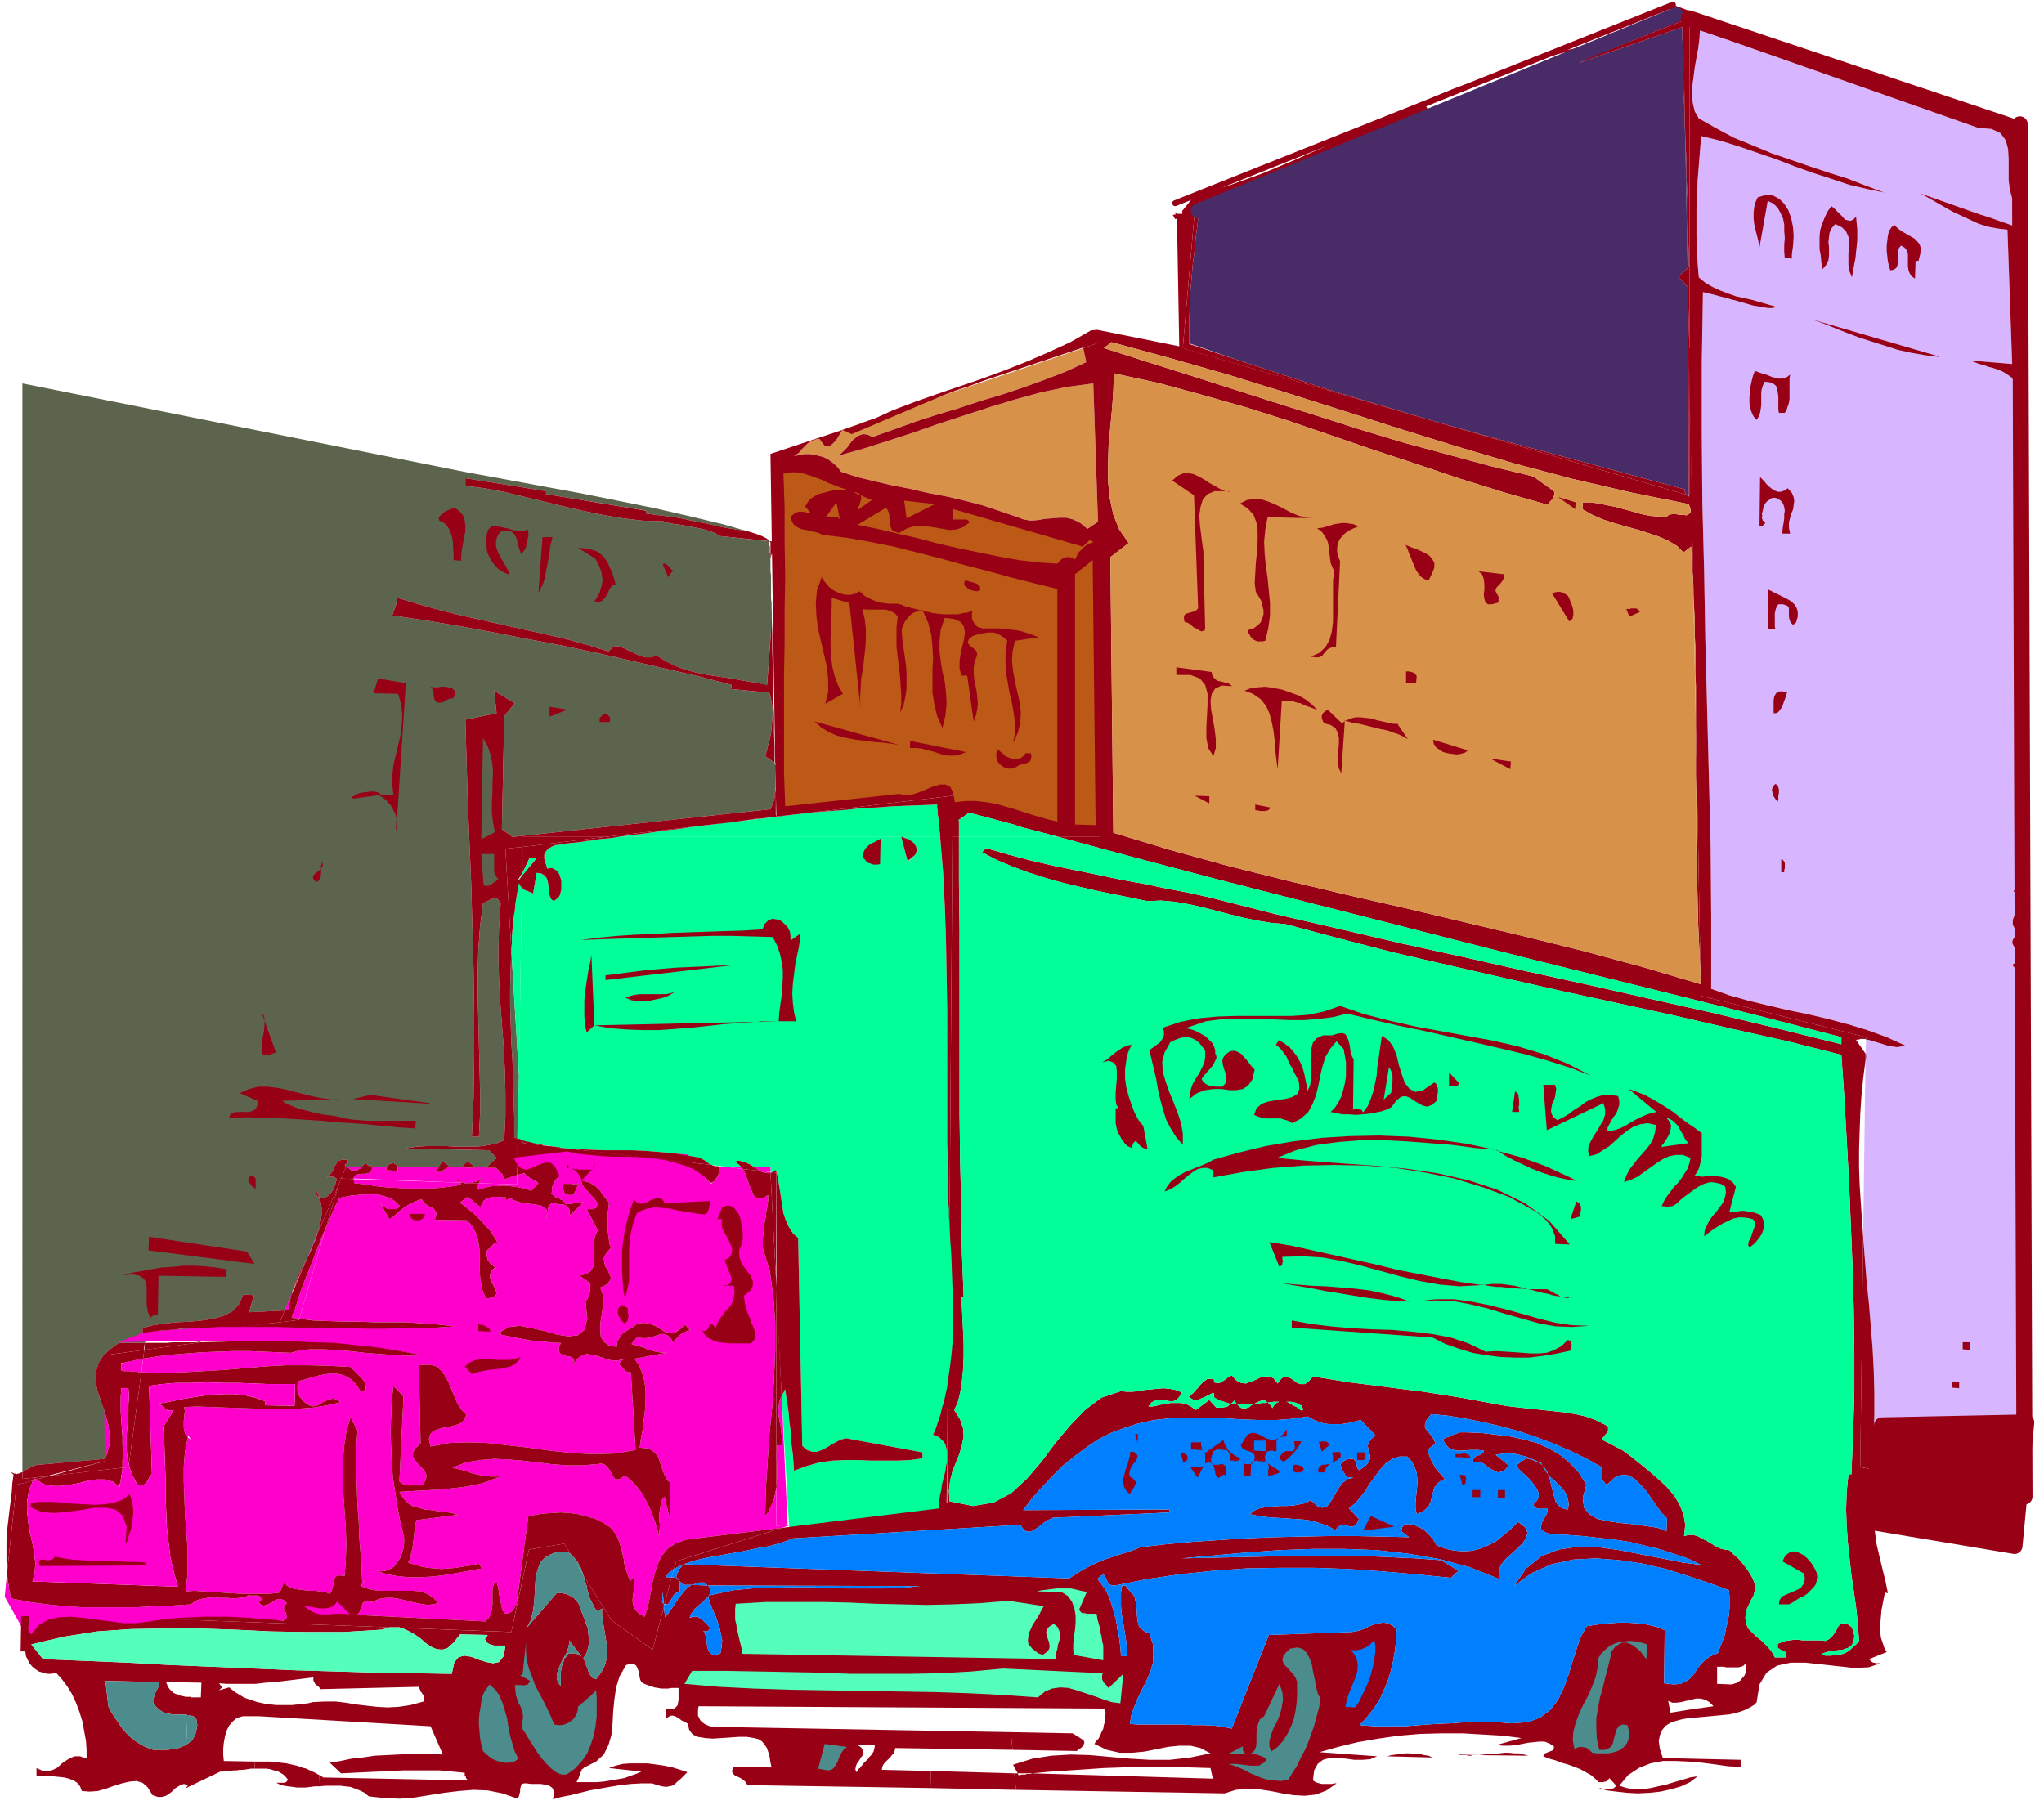 <svg xmlns="http://www.w3.org/2000/svg" fill-rule="evenodd" height="410.667" preserveAspectRatio="none" stroke-linecap="round" viewBox="0 0 3470 3080" width="462.667"><style>.pen1{stroke:none}.brush2{fill:#5d644e}.brush3{fill:#d79149}.brush4{fill:#d7b5ff}.brush5{fill:#492b68}.brush6{fill:#0f9}.brush7{fill:#f0c}.brush8{fill:#980016}.brush9{fill:#bc5917}.brush10{fill:#0080ff}.brush11{fill:#4d8c8c}.brush12{fill:#54ffbb}.pen4{stroke:#980016;stroke-width:27;stroke-linejoin:round}</style><path class="pen1 brush2" fill-rule="nonzero" d="M873 1931h1v1h3v1h2l2-106-13-215-1 32-1 32v31l1 31 1 31 2 32 1 31 1 32 1 33v34zm443-635v8-5h1v-3z"/><path class="pen1 brush3" fill-rule="nonzero" d="m1391 745-6 1-5 2-5 2-4 3-4 4-3 3-4 4-3 4-4 3-5 3 9-1 8-2h9l8 1 8 2 8 2 8 4 8 6 7 6 7 9 27 9 29 7 30 7 31 6 30 7 32 6 30 7 31 8 30 10 29 10 11 4 12 2 12-1 12-2 12-1 12-1h12l12 3 12 6 12 10 18-12-8-235-45 6-43 9-44 12-43 13-43 14-43 14-43 15-43 14-44 14-43 12h-1l-1 1h-4v1-1h3l1-1h2l6-4 5-5 5-5 5-7 5-6 6-5 5-3 7-2 7 1 8 4 37-13 36-13 37-12 37-11 36-12 37-11 36-12 36-13 36-14 35-16-5-24-240 81-12 5-12 5-13 5-12 5-12 5-13 5-12 5-12 6-12 5-12 6-14-6-33 12-3 5-3 5-3 5-4 5-4 4-4 3-4 1-5-1-4-5-5-7z"/><path class="pen1 brush2" fill-rule="nonzero" d="M1330 1385h-2l-1 1h-8l-1 1 13-2zm-458 581 1 2 1 1v1l1 1v1l1 1v1l1 1 1 1v1-11h-5zM65 2487h-2l-3 1-3 1-3 1-3 2-2 1-3 2-3 1-3 2-2 2V651l750 150 10 2 28 5 43 8 54 10 60 11 65 13 64 13 61 14 54 13 42 12-19-3-19-3-18-4-18-4-17-3-17-4-17-3-16-2-16-2-15-2v-5l-170-28v-5l-137-22v13l32 4 33 6 33 8 33 8 33 8 34 8 34 7 35 6 34 4 35 1 10 3 10 2 10 1 10 2 11 2 10 2 9 2 10 3 8 3 7 5 85 9v6l1 3v10l1 3v29l1 7v39l1 9-1 15v29l-1 15-1 14-1 14-1 14-1 13-1 13-1 12-20-5-19-3-21-4-20-3-20-3-20-4-19-5-18-7-16-8-14-9-10 3h-10l-10-3-8-4-9-4-8-4-7-3-7-1-7 3-6 6-36-11-36-10-35-8-36-8-36-8-35-8-36-8-36-9-36-10-37-11v4l-1 3v3l-1 3-1 3-1 3-1 2-1 3-1 3-1 3 60 9 59 10 59 11 57 11 58 11 56 12 57 13 56 13 57 13 57 15-1 7 65 6 3 12 2 11 1 11-1 12-1 11-1 11-2 10-3 11-2 9-3 10 16 11 1 3v45l-1 5v6l-1 5-2 5-2 5-2 5-438 47-18-13 4-192 18-22-35-21 4 38-53 11 2 68 2 69 3 72 3 72 2 73 2 73 1 73v71l-1 70-3 67h12l2-39v-39l-1-40-1-40-1-40-1-40v-40l1-40 3-40 5-39 4-1 3-2 3-1 3-2 3-1 3-1h3l2 1 3 3 3 4-3 44-1 42 1 41 2 39 3 39 3 39 2 39 1 39v40l-2 41-15 6-16 3-15 2h-34l-17-1h-35l-18 1-18 3 142 3 13 13-16 15h-22l-10-9-11 9h-20l-12-9-7 9h-70v-1l-2-2-1-1-2-1-2-1h-2l-3 1-2 1-1 1-2 1-1 2h-25v-1h-4l-2-1h-1l-1-1-1-1-1-1-1-1-1-1-1 1v1l-1 1h-1v1l-1 1-1 1v1h-28v-1h-1v-1h-1l1-1v-1l1-1h1l1-1 1-1v-1l1-1-1-2v-1h-7l-6 1-4 2-2 4-3 4-1 4-2 4-3 4-3 4-5 2h12l2 1 2 1 1 1 1 2-2 4-1 5-2 4-2 5-3 4-3 3-3 3-4 2-5 1-5-1v-1l-1-1v-2l-1-1v-1l-1-2-1-1v-1l-1-1v-2l-1 2v5l1 1 1 2 1 1h1v1l1 1h1l2 6 1 6 1 6v12l-1 7-1 6-1 6-2 6-2 6-17 41-3 6-4 7-3 6-3 6-3 7-2 6-3 6-2 7-3 6-1 6-12 27-60 3 8-29-18-1-7 16-11 12-15 8-18 5-19 3-21 2-21 1-21 2-20 3-18 5v8l16-2 16-2 16-1 17-2 16-1h16l17-1 16-1h33l-157 18-2 9h-44l-15 11-12 11-7 11-4 12-2 11 1 12 2 12 4 12 4 12 5 13v80l-112 10z"/><path class="pen1 brush2" fill-rule="nonzero" d="M1035 1219v7h-17v-7l2-2 2-2 2-2 3-1 2 1 3 1 2 2 2 3zm-102-20 30 6-30 12v-17zm209-231v2l-1 1-1 1-1 1-1 1-1 2-1 1-1 1v3l-10-23 2-1h2l2 1 1 1 2 1 1 2 2 2 2 2 1 1 2 1zm-98 23-4 3-4 4-2 4-2 5-2 4-3 4-3 3-3 3-5 1-7-1 5-7 4-8 2-7 2-7 1-7-1-7-1-7-3-8-3-7-5-8-29-18 12 1 11 2 9 3 7 5 6 6 5 7 4 9 4 9 3 9 3 11zm-123-79h17l-2 8-2 8-1 10-2 11-2 11-2 10-2 11-3 10-4 8-4 8 7-95zm-25-13 1 3v8l-1 5-1 4-1 5-1 5-2 4-3 4-3 4-2-5-2-6-2-6-1-6-2-6-3-5-4-4-5-2h-7l-8 2-5 8-2 8v8l2 7 3 7 4 7 4 7 4 7 4 7 2 7-7-3-6-3-6-4-5-5-4-5-4-6-3-6-3-7-1-7v-22l3-9 5-5 8-1 9 2 10 2 10 3 9 2h9l7-3zm-125-38 9 7 6 7 3 9 1 9v9l-2 10-2 11-2 10-1 10v9h-13v-14l-1-8v-8l-1-8-2-7-3-8-4-6-5-5-8-4-1-2v-3l1-2 3-3 3-2 3-3 4-2 5-2 4-2 4-1zM434 2018l-2-1-3-2-2-2-2-3-2-2-1-2-1-3 1-2 2-3 3-2 3 1 2 2 2 2v18zm337-847 2 5v4l-1 2-2 2-2 2h-3l-3 1-3 1-3 2-2 2-7 1h-4l-3-2-2-2-1-4-1-4v-4l-1-4-1-3-3-4 4 1h9l4-1h9l4 1 4 1 3 1 3 3zm-142 688 100 15-130-8 30-7zm-26-250 66 1-65-1zm45-260 20 1-2-17v-17l2-17 4-17 4-17 4-17 2-17 1-18-2-17-5-18-42-1 8-25 47 8-15 231v13l-1 2v2l-1 2 2-19-2-5-1-5-3-5-2-4-3-5-4-4-3-4-4-3-4-3-5-3-42 6-3-1v-2l4-2 5-3 6-2 8-1 8-1h7l7 2 5 4zm-103 125v-5l1-1v-5l1 1v2l1 1v2l-1 2v2l-1 1-1 1v10l-1 3v2l-1 2-1 2-2 2-2 2-4-3-2-3-1-3 1-2 1-2 2-2 3-2 2-2 3-2 2-2zm-101 244 1 2 1 1 1 1v2l1 1v2l1 1v5l19 54-11 4-7 1-4-2-2-4v-7l1-8 1-10 2-9 1-10v-9l-5-14zm-8 150-29-12 16-7 16-4h15l16 2 16 3 15 4 16 4 16 4 16 3 16 2 14-1h-6l-1 1h-7l-86 2 7 5 8 3 9 4 9 3 10 2 10 3 10 2 11 2 10 1 11 2 12 3 12 2 13 1 14 1h81v13l-31-2-31-3-32-3-32-2-33-3-32-2-33-2-32-1-31-1-30 1 2-6 5-3 6-1h21l6-2 5-3 3-6v-8zm-184 232 168 26 12 20-180-23 1-23zm132 55v13l-115-2-1 67h-2l-1-1-2 1h-1l-1 1h-2l-1 1-1 1-1 1-1 1-4-11-2-12v-30l-1-8-4-6-7-5-11-2-17 1 15-4 17-3 17-3 17-3 18-1 18-2h18l19 1 18 2 18 3zm933-769-6 1-7 1-6 1-7 1h-7l-6 1-7 1-7 1-6 1-7 1 67-8z"/><path class="pen1 brush4" fill-rule="nonzero" d="m3401 213-12-5-16-6-17-7-19-7-21-7-22-8-24-8-25-8-25-8-26-8 204 77 1-1 1-1 1-1v-1h1zm-216 2283 136 24-10-6-12-4-12-4-14-2-14-2-15-1-15-1-15-1-14-2-14-3v2zm231-858 4 5 3 6 2 6 2 6 1 6 1 7 1 6 1 6 2 6 1 5 1 135v128l1 121v111l1 99v206l1 33v11l-75-13 1-2 1-1 1-2v-4l1-2v-5l-1-2v-3l-17-3-19-4-19-4-19-4-20-4-20-4-20-3-19-3-18-2-16-2 2-37 1-36v-37l-1-37-2-38-3-37-3-37-4-38-3-38-3-38 4-301v-3h1v-6l-1-2 1-24 6 1 6 2 7 2 7 2 6 2 7 2 7 1 6 1 7-1 7-2-31-14-33-12-33-10-34-9-34-8-34-7-34-8-33-8-32-9-31-11v-124l-1-121-3-118-3-116-3-115-2-115-3-116-1-117V618l2-122 13 3 15 4 15 4 15 4 14 4 14 4 13 2 11 2h9l6-2-14-4-14-4-14-4-13-3-14-3-14-5-13-5-13-6-12-7-11-9-2-23-1-23-1-23v-47l1-24 1-25 2-25 2-25 2-25 33 8 32 10 32 11 32 11 31 12 31 11 31 10 30 10 30 7 29 6-32-12-31-12-32-10-33-11-32-11-32-11-31-13-32-13-30-16-30-17-7-12-3-13-2-15 1-15 2-15 2-16 3-17 3-16 2-16 1-15 472 166 23 2 15 7 9 12 4 15 1 17v36l2 16 4 15 10 11 1-1v-1h1v-1 42l-17-6-17-6-17-6-16-5-17-6-17-6-17-6-17-6-17-6-17-6 13 7 14 8 14 8 14 8 15 7 15 7 15 7 16 5 16 3 17 2 8 228-72-6 8 3 8 3 8 2 8 3 8 2 9 3 7 3 8 5 7 5 6 7 1 14 2 14 1 13 1 14 1 14 1 14v14l1 14 1 14v143l-1 27v28l-1 27-1 27-1 26v26l-1 26v50l7 7v23l-2 3-1 2-1 2-1 2v5l1 2 1 1 1 2 2 2v64h-2l2 10v91l1 13v26l-1 15h1v17l-5 6-2 7v7l2 7 1 7 2 7v8l-1 8-4 8-8 8 9 6 4 6v7l-3 7-4 8-4 7-3 8v8l4 8 9 8-10 5-3 5-1 5 3 6 4 5 4 5 2 6v5l-4 5-9 5z"/><path class="pen1 brush4" fill-rule="nonzero" d="m3215 381 7 7 7 5 7 4 7 4 7 4 5 5 4 5 2 7-1 9-3 12h-5l-1 30-6-4-3-5-2-5-1-7v-21l-2-6-4-5-6-3-3 4-2 4v21l-1 5-2 4-4 3-6 1-2-7-2-8-1-9-1-9v-9l1-9 1-8 2-8 4-6 5-4zm-107-31 5 3 4 4 4 4 4 4 4 4 3 4 5 1 4 1 5-2 5-5 1 11 1 10v19l-1 10-1 9-1 11-2 10-2 11-2 12-4-10-2-11v-20l1-10v-10l-1-8-4-9-7-7-11-6-7 8-3 7-1 8-1 8 1 8v15l-1 8-4 8-6 7-2-12-1-11-2-11v-21l1-11 3-10 4-10 5-11 7-10zm-107-10-14 80-1-7-2-8-2-8-2-8-2-9-1-9v-10l1-9 2-8 4-9 14-4 12 1 11 6 8 8 7 11 5 14 3 15 1 15-1 16-2 14v8h-12l-1-12v-11l1-12-1-12v-11l-2-10-4-9-5-9-7-7-10-5zm-23 290 5 1 5 2 7 2 6 2 7 3 8 2 6 1 7-1 5-2 5-4-1 7v34l-1 7-2 6-2 6-3 5h-10l-1-6v-22l-1-7-1-6-2-5-5-4-6-2-8-1-3 6-2 6-1 6v22l-1 7-1 6-2 6-4 6-5-6-3-6-3-9-1-8v-10l1-9 1-10 2-9 2-8 3-8zm13 245v5l1 1v2l1 1 1 1 1 1 1 1 1 1-1 1-1 1-1 1-1 1-1 1-2 1h-2l-1-1 1-83 3 3 4 4 4 5 4 4 5 4 5 3 5 2h5l6-2 6-4 7 8 3 7 1 7-1 7-1 7-3 7-2 7-2 8v9l2 10h-13v-6l1-7 1-6 1-7v-7l1-6-1-6-2-6-4-5-6-4-5-1-5 1-4 3-4 3-3 4-2 4-1 5-1 4-1 4 1 3zm27 486-1-1-2-2-2-3-2-3-1-3-1-4-1-4 1-3 2-4 3-3 2 1 2 2 1 3 1 3v7l-1 4v7l-1 3zm10 120h-4v-22l3 1 1 2 2 2v10l-1 3v4zm-17-270v-22l1-6 2-4 3-4 4-1h6l7 2-1 2-1 3-1 4-2 5-2 6-2 5-3 4-3 4-4 2h-4zm37-155-4 5-4-4-2-5-1-5v-14l-1-3-3-2-6-2h-8l-2 3-2 4-1 4-1 4v23l1 4h-13l1-67 8 4 8 4 8 4 8 4 7 4 5 5 4 6 2 7v8l-3 10zm27-514 217 64-24-3-23-4-23-5-22-7-22-7-22-7-21-8-20-8-20-8-20-7zm251 1814h-12v-10l12 1v10zm18-64h-12v-13h13v13z"/><path class="pen1 brush5" fill-rule="nonzero" d="m2019 583 81 28 83 27 83 27 84 25 84 25 85 24 85 23 86 23 85 23 85 23v4l1 1v2h1v1l1 1 4 1-1-327v-26l-17-18 16-15-4-224-1-19v-19l-1-19-1-19v-18l-1-19V81l-1-18V46l-176 61 17-9-83 33-4 2-4 2-4 2-4 2-4 1-4 2-4 1-4 2-5 1-4 1-538 211-2 23-3 22-2 23-3 22-2 23-2 23-1 23-1 22v45z"/><path class="pen1 brush5" fill-rule="nonzero" d="m2865 487 1 27v-26zm-4-256 4 224 2-2v-22l-1-22v-22l-1-23v-22l-1-22-1-22v-23l-1-22-1-22z"/><path class="pen1 brush6" fill-rule="nonzero" d="m1317 1386 1 1v4-4zm292 610 1 9v16l1 8 1 8 1 8 2 8 2 8 3 9 3 8-2 272-5 8-4 8-4 8-4 9-3 8-4 9-3 9-3 9-3 9-4 9 5 2 5 2 3 3 3 3 3 3 2 4 1 4 1 4 1 4v17l-1 7-2 8-2 9-2 9-1 9-2 10-1 10v21l-257 35-13-230v-1l1-1v-1l1-1 1-1v-1l1-1 1-1v-2l1-1 2 14 2 13 2 14 1 14 2 13 1 14 1 14 2 14 1 14 1 14 22-8 21-6 22-3 22-1h22l23 1h43l22-1 21-3v-10l-119-22-10-2-9 2-8 4-9 5-8 5-8 4-8 3h-8l-9-3-8-7-7-353-9-8-7-11-5-11-4-12-2-13-2-13-2-13-2-12-2-12-3-11v1h-1l-1 1h-1v1h-2v1h-4v-9h-29l-3-2-3-2-3-1-3-2-4-1-3-1-4-1h-3l-4 1-4 1h2l1 1h2l1 1 1 1 2 1 1 1 1 1 1 1 1 1h-26l-23-3h-2l-2-1-2-2-2-1-2-1-1-1-2-2-2-1-2-1-2-1-23-5-24-4-24-2-24-2-23-1h-48l-24-1-24-1-23-2-4-1-7-1-7-1-7-1-7-1-8-1-7-1-8-2-7-2-6-1-7-2 3-108 5-320 2 2 1 1 2 1 1 1h2l2 1 2 1 3 1 2 1 2 1 6-35 8 1 6 4 3 4 2 6 1 7 1 7v6l2 6 2 4 4 3 4-3 3-2 3-4 1-3 1-4 1-3v-16l-1-3-1-3-1-4-2-3-2-3-3-2-3-2-3-1h-4l-4 1-2-7-2-5-1-5v-7l1-3 3-4 3-3 5-3 6-3 10-1 11-2 10-1 11-1 11-2 11-1 10-2 11-1 11-1 11-2h481l11 42 13-12 2-6v-4l-1-4-2-3-2-3-4-3-3-2-4-2-4-1-4-2h64l5 59 3 59 2 59 1 58 1 58v227l2 56z"/><path class="pen1 brush6" fill-rule="nonzero" d="M1351 1734h-29l-40 1-27 2-27 2-27 3-28 3-27 2-27 2h-27l-27-1-28-2-28-5-13 12-3-13-1-14v-27l1-13 2-13 2-13 2-13 3-13 2-13 5 120 273-6h4l4-1h32l1-15 2-15 2-14 1-15 1-14v-14l-2-14-3-14-5-14-7-14-34-1-35-1h-34l-34 1-34 1-34 1-32 1-31 1-30 1-28 1 32-4 30-3 31-2 30-1 30-2 30-1 30-1 31-1 32-1 32-1 4-10 6-6 7-3 7 1 7 2 6 5 6 6 4 8 1 7v8l17-12-1 11-2 13-3 14-3 15-2 16-2 16-1 17 1 16 2 16 4 16z"/><path class="pen1 brush6" fill-rule="nonzero" d="m1027 1663 1-7 24-3 23-3 24-3 24-2 24-2 23-1 22-1 21-1 20-1 18-1-223 26zm120 20-6 4-7 4-8 3-9 2-9 2-9 2h-18l-10-2-9-4 8-3 8-2 9-1h44l9-2 7-3zm346-216-3 1h-7l-3-1-3-1-3-1-3-2-2-3-3-3-2-3 1-5 2-4 2-4 3-3 3-3 3-2 4-2 4-2 4-2 5-3-1 43zm-613 31-1 13-2 11-2 12-1 12-2 11-1 11-1 11-1 11v11l-1 11 13 215 5-320-1-1-1-1-1-1v-1l-1-1v-1l-1-1v-1zm437-107h1v-4l-67 8-21 2-20 3-20 2-21 3-20 3-20 2-20 3-20 3-20 2-20 3h481v-1l1 1h65v-5l-1-6v-5l-1-6v-5l-1-6-1-5v-6l-1-5v-6l-25 1-26 1-25 1-26 2-26 1-26 3-27 2-26 2-27 3-26 3-13 2v4z"/><path class="pen1 brush7" fill-rule="nonzero" d="m811 2020 7-2 8-2 9-2h10l10-1 10 1 10 1 10 2 9 2 8 3 12-13-2-2-2-1-3-2-2-1-3-2-3-1-2-2-3-1-2-3-2-2-12 3v16l-65-2-1 1v1l-1 1v2l-1 1v1l1 2v1l1 1zm96-39h-26l3 2 2 1 3 1 3 1h2l3-1 3-1h2l3-2 3-1zm401 10v-1l-17-2 1 1 2 1h2l2 1h3l2 1h2l1-1h2zm-509 17h-15 3l1 1h11zm-318 744 4-3 2-3v-2l-1-3-1-3-2-3-1-3v-3l1-3 4-4-5-5-5-2h-5l-5 2-5 3-5 3-4 2-5 1-4-1-5-4 5-5-1-3-1-2-2-1-2-1h-14l-2-1-6 4-9 1-10 1-11-1h-11l-12-1-11 1-11 2-9 3-8 6-31 2-31 1-31 2h-91l-30-2-30-3-30-4-31-6-1-4-1-5-1-4-1-4v-5l-1-4-1-5v-4l-1-4v-5l-4 41 37 66 215-20 22-2 22-2 24-1 23-2h24l23-1h23l21 1 20 1 19 1zm523-766 3-5h-39l1 1h1l2 2 4 1h3l4 1h22z"/><path class="pen1 brush7" fill-rule="nonzero" d="m1337 2591-9 3-162 20-18 6-14 9-10 12-7 14-5 15-4 16-3 16-3 16-3 14-5 13-9-5-6-6-3-6-2-7v-7l1-7 1-8v-15l-1-7-5 8-4-10-3-9-3-10-1-9-2-8-2-9-3-9-3-9-5-9-7-9-12-8-14-7-14-4-15-4-15-2-15-1-15 1-15 1-13 2-12 2-20 150-8 12-7 4-5-1-4-5-2-9-2-10-2-10-1-9-2-7-2-3-3 3-2 5-1 7v24l-1 8-2 8-4 7-5 5-218-11 3-3 2-3 1-4 1-4 2-3 1-3 2-2 4-2h4l6 2 11-5 12-2h12l12 2 12 3 12 3 11 2 11 2 10-1 9-2-9-10-10-6-12-4-12-1h-57l-15-2-14-5-1-1v-3l1-1 5-7h-1v1h-1v1l-1 1-1 1v1l-1 1v1l-1-27-2-26-2-26-1-27-2-26-1-26-1-26v-51l2-25-12-23-7 25-4 26-2 26v28l1 27 2 28 2 29 1 27-1 28-2 26-7-1h-5l-3 2-2 3-1 4-1 5-1 5-1 4-1 4-3 4-8-3-9-1-8-1h-9l-9-1-8-1-8-1-7-2-7-4-5-5-7 17-17 2h-50l-15-1-16-1-16-1-15-1-16-1-15 1 3-26v-52l-2-27-2-27-1-27-1-27v-26l2-25 5-25v1h1l1 1 1 1h1v1h1l-5-7v3l-4-5-2-5-1-6v-12l1-5v-6l1-5-1-4v-3l22-1 25 1 27 1 29 1 29 1h58l28-2 25-4 22-5-5-4-5-2h-5l-4 1-5 2-5 2-4 3-5 3-5 1-5 1-5-2-5-3-4-3-3-4-4-4-2-5-2-5v-11l1-6 12-3 13-4 12-3 11-2 11-1 11 1 10 3 10 6 9 9 8 13 8-5v-5l-1-5-2-4-3-4-3-3-3-3-4-4-3-3-3-3-3-4-37-2-37-1h-36l-36 2-35 3-35 3-35 2-35 2-35 1-35-1 3-23 24-4 25-3 25-2 27-2 26-1 26-1h26l25 1 24 1 23 1 14-4 18-2h21l23 1 24 2 26 3 25 2 25 2 24 1 23-1-41-7-48-6-54-4-56-4-59-1-58-2H291l-49 1-41 1 47-18 184-13 31 1 34 1 34 1 36 1 36 1 36 1h103l31-2-28-3-28-2-27-2h-54l-27-1h-26l-26-1-25-1-24-3 45-154 3-6 2-5 2-5 2-5 3-6 2-5 2-5 3-5 2-5 2-4 10-2 10-2 11-1 12-1h23l10 3 10 3 9 6 8 8-6 5h-13l-3-1-3-2-3-1-3-3-2-3-2-3 17 30 6-4 5-4 4-4 4-3 4-3 4-3 5-3 6-3 8-4 9-3 3 5 3 3 4 3 4 2 4 2 3 2 2 3 2 4-1 5-2 6 55 1 9 10 6 12 4 13 2 15v30l1 15 2 15 3 12 6 11 9-2 6-3 2-4-1-4-2-5-3-6-3-5-2-6v-6l2-6 1-1 1-1 1-1 1-1 1-1h5l-3-1-3-2-3-3-3-2-2-3-2-3-1-4-1-4v-4l1-4 2-2 2-1 2-2 2-2 1-2 2-1 1-2h2l2-1 2 1-4-8-5-7-5-8-7-7-6-7-7-7-7-7-8-6-7-6-8-6 13-10 22 18 2-6 3-5 4-3 5-2 6-2h11l5 1h7v5l7-4 7 4 8 3 9 2 10 1 9 1 9 2 6 3 4 4 1 7-3 9 2-4 1-4 1-5v-4l1-3 1-3 2-2 3-2h5l7 2h7l3 1 3 2 2 2 2 2 1 3v7l-1 3 25-24-30 4-2-2-2-3-2-2-3-1-2-2-3-1-3-1-3-2-2-2-3-2 1-3v-7l1-3 1-3 2-3 1-3 2-3 3-2 2-2v-3l-1-2-1-2v-1l-1-2-1-2-1-1v-1l-1-2-1-1h20v4l5-4h1v1h2l2 2 2 2 3 2 2 2 2 2 2 3 2 2 1 3 1 2v4h-1v1h-1l-1 1-1 1-2 1-3 1h-5l-3-1h-13v2l-1 2v6l1 2v2l1 1 2 2 1 1 5 1h4l2-1 2-1 2-3 1-2 1-4 2-3 1-3 2-3 1-1h1v-1h1v-1h1l1 4 2 4 3 4 4 4 4 4 3 4 4 4 3 4 3 4 2 4-1 2-2 2-2 1-2 1-2 1h-11l19 36-4 7-2 9-1 9 1 10v19l-2 8-4 7-8 5-11 3 17 12 1 4v9l-1 4-1 4-2 4-1 3-2 2-1 2v-1h-1v-1 1h1l3 31-5 18-11 9-16 2-19-3-21-6-22-5-21-4-18 2-14 8v5l10 2 10 2 10 2 11 2 11 2 10 1 11 1 10 1 10 1h9l-3 8v6l2 4 4 2 5 2 5 1 5 1 3 2 2 4-1 6 7-10 8-5 7-2 8 1 9 2 9 3 9 3 9 2h9l10-3-1 1-1 1h-1l-1 1-1 1-1 1v1l-1 1v1l-1 2 3 2 1 1 2 2 2 2 1 2 2 2 2 1 2 1h5l8 132-36 6-37 1-36-2-37-4-35-5-36-4-34-4-33-1-33 1-31 6-3-12 2-8 5-6 7-3 10-3 10-1 10-3 9-3 7-6 4-9-9-9-7-11-5-12-5-12-5-12-6-11-7-9-9-7-12-2-16 1 3 133-10 9-3 7v7l4 6 5 6 6 6 5 6 3 7-1 7-5 9h-8l-4 1h-13l-5-1-3-1-4-2-3-3 7-144-17-18-3 25-1 26-1 27 1 26 1 26 2 26 4 26 4 26 5 25 6 25v9l-1 9-3 9-3 8-5 7-5 7-7 4-7 3-8 1-8-1h-1l-1-1h-2v-1h-2 2v1h2l1 1h1l18 6 18 3 19 2h18l19-1 19-2 18-3 17-3 17-3 16-3-5-8-14 3-13 2-12 2-12 1-12 1-11-1-12-1-11-2-11-3-12-4 2-4 2-6 1-6 2-7 1-8 1-8 1-9 1-8 1-8 2-8 70-9-10-3-11-2-12-1-11-2-12-1-10-3-11-3-9-6-7-8-6-10 16-1 17-1 19-1 18-1 19-2 18-2 18-3 17-4 16-6 15-6-9 1h-9l-8-1-8-1-9-2-8-2-8-3-7-2-9-2-8-2 23-9 24-4 24-2 24 1 24 2 25 3 25 3 26 2h25l25-2 8-1 6 2 4 4 4 5 3 6 3 5 3 4 5 1 5-2 7-5 10 8 9 10 8 10 6 10 6 11 5 11 4 11 4 11 3 10 3 11v-7l1-7v-7l-1-7v-8l1-7 1-6 1-7 2-6 4-5 9 37 1-60-6-6-4-8-3-8-3-8-2-7-3-8-5-6-6-5-8-3-12-1 2-15 3-16 2-17 2-16 1-17v-16l-2-16-4-14-5-13-8-11 60-11-6 1h-6l-6-1-6-1-7-2-7-2-6-3-7-2-7-2-7-2 10-12 8 2h7l6-1 7-2 6-2 6-2h5l6 2 5 4 4 7 4-3 3-3 3-3 3-3 3-2 3-2 3-1 3-1 3-1h2l-9-10-10 9-8 5-7 1-7-1-6-4-6-4-7-4-8-3-10-2-11 1-6 4-5 4-4 2-5 3-4 2-3 3-3 4-3 5-2 5-1 8-14-3-8-6-5-8-1-11v-11l2-13 2-13 1-13-1-12-4-11 11-5 5-6 2-6-2-5-3-7-4-6-2-7-1-8 4-8 8-9-2-6-1-6-1-7-1-8v-34l1-8 1-8-4-5-4-5-4-5-3-5-4-4-4-4-5-3-5-3-7-2h-7l-3-3-10-1-17-2-19-1-21-3-19-4-16-6-10-8-2-12 9-16 289 10 4 8 5 7 4 5 4 6 4 4 4 4 4 4 3 4 4 4 3 4 3-3 3-2 2-3 2-3 2-3 1-3v-3l1-3-1-3v-3h12l29 4 4 7 3 8 3 9 3 8 3 7 3 6 4 4 5 1 7-1 8-5v9l-1 9-2 10-1 9-2 10-1 9-1 9-1 9v16l12 40 6 43 3 45v46l-2 48-3 48-5 48-3 47-3 46-1 44 4-5 3-5 2-5 2-4 2-5 2-5 1-5 1-5 1-4 1-5v65l19-3 1 3z"/><path class="pen1 brush7" fill-rule="nonzero" d="m812 2247 3 2h3l2 1 3 1 2 1 3 2 2 1 1 2 1 1v3l-20-1 1-12zm72 57-4 7-6 5-7 4-9 2-9 2-10 1-10 1-10 2-9 2-9 3-12-13 7-6 9-4 9-2h21l10 1h21l9-2 9-3zm-189-244 26 1v4l-2 3-3 2-4 2h-8l-4-2-2-2-2-3v-4zm365 187-2-2-2-2-3-3-1-3-2-3-1-4v-7l2-3 2-3 2-1h2l2 1h1l1 1 1 1h1l1 1 1 1 1 1v8l1 3v3l-1 2v3l-1 2-2 2-3 2zm21-188-6 18-4 16-2 15-1 13v54l-3 14-4 16-3-15-1-16-1-16v-34l2-18 3-18 4-17 5-17 6-17 6 5 5 2 6-1 6-2 5-3 6-2 5-2h5l5 3 4 6 77-3v2l-1 3-1 3v3l-1 3-1 2-1 3-1 1-2 1-2 1-10-1-12-2-12-2-13-2-12-3-13-1-12-1-12 2-10 3-9 5zm193 221-7 1h-28l-9-1-10-1-9-3-8-4-6-5-5-8 4 1 3-1 2-2 2-3 1-3 1-2 2-1h1l3 2 4 5 3-9 4-7 5-6 4-6 5-5 5-6 3-7 2-7 1-9-1-10h-17v-1l5 1 1-1 1-1 2-1 1-1 1-1 1-2v-1l1-2v-3l-12-30 8-5 4-6 1-7-2-7-3-7-4-8-4-7-4-8-1-8 1-7h-8l8-20 8-3 8 1 5 4 5 6 4 7 2 9 2 10 1 9v9l-1 9-5 11v11l3 10 5 8 6 8 6 8 3 8v8l-4 8-11 10 1 9 2 9 3 10 4 9 3 9 4 9 2 8v7l-2 5-5 5zm-493-268h1v-4l-182-6 1 1v5l1 1 18 2 18 3 18 2 18 1 18 1h35l18-1 18-2 19-3zm-260 122 3-3 2-4 2-4 2-5 1-4 2-4 2-4 1-4 2-4 1-4-17 41zm-315 180v13l3 1h11l3 1h10l3 1h4l3-23-4 1h-4l-4 1-3 1-4 1h-4l-3 1-4 1-3 1-4 1zm302-75 45-154-6 14-6 15-6 15-6 16-6 15-6 15-6 16-5 15-5 16-6 15h2l1 1h5l1 1h4zm-331 158 1 80 4-9 2-8 2-8v-16l-1-8-1-8-2-8-2-7-2-8z"/><path class="pen1 brush7" fill-rule="nonzero" d="m600 2001 182 7-1-1h-2l-1-1h-1v-1h-1v-2l1-1v1h1v1h1l1 1 1 1 1 1v1h2l15 1 3-1 3-1h2l3-1 2-1 1-2 2-1 1-2 1-2v-3 6l-1 2v1l-1 1-1 1-1 2v1l65 2v-16l-24 8 1-2v-3l-1-2-1-2-2-2-2-1-2-2-1-2-2-2-2-2h-17l2-2h-22l2 2-25-1 2-1h-20l1 1h-3l-3 1-2 1-3 2-2 1-2 2-2 1h-6l-2-1 5-8h-70v7l-18-1v-1l-1-1v-2l1-1v-1h-25l-1 6-2 3-4 2-4 1h-9l-5 1-3 1-3 3-1 4zm-106 197-11 27h7l1-3v-8l1-3v-2l1-3v-2l1-3 1-3zm120-217h-26l3 2 3 2 2 2h3l3 1 2-1h3l2-2 3-1 2-3zm644 0h-26l29 4v-1h-1v-1l-1-1v-1h-1zm68 473h-7v7l-1 7v8l1 7v28l-1 8v72l19-3-10-218-4 9-1 9-1 8 1 8 1 8 2 9 1 8 1 8v17zm-18-464v-9h-29l2 1 1 1h1l1 1 1 1h1l1 1 1 1h2l1 1 17 2z"/><path class="pen1 brush8" fill-rule="nonzero" d="M55 2513h1v-1h1v-2h2v1h1v1h1l24-6-47 5v-11h-2l-2 1-2 1h-2l-2 1-2-1h-2l-2-1-2-1-2-1 5 5-2 14-1 15-2 16-2 16-2 17-2 17-1 18v35l1 18 16-149 28-7zm852-532h35l-3-3-3-3-3-1h-7l-4 1-3 1-4 2-4 1-3 2zm-29-4v4h3v-1h-1v-1h-1v-1l-1-1zm-301 24-2 11 4-11h-1zm551 722 3 1h3l2-3 2-3 2-3 2-4 2-3 3-3 3-1h5l-1-2v-14l-1-2v-2l-5-5-8-1-12 46zm189-1337-1-82v35l1 8v36l1 4zm-846 867 4-8-70 8h66zm2408-1024v87l1 43v85l1 43 1 42 1 42 2 42 2 41-8-424zM340 2278l-9 1h-38l-9 1h-38l-1 12 96-13zm538-313 85-10 18 4 20 2 21 2 22 1h21l22 1 22 2 21 3 19 5 19 6h52v-1h-7l-1-1h-2l-1-1-256-29h-2v-1h-2l-61-7-1-5h-1v-1h-2l-1-1h-2l-1-1h-1l-1 33zm9-544v17l140-17H888zM2867 44l16 4 21 6 26 8 31 9 34 10 37 11 39 11 41 13 41 12 41 13L2840 8l-9 12-11 9-11 7-13 5-13 3-14 3-14 3-13 4-12 5-12 7 23 8-44 24 171-67v13zm560 187 1 2v112l3-12v-12l-3-14-4-14-4-13-3-13-2-10 2-9 5-5 11-2-1-4-2-3-2-2-1-2-1-1-1-2v-3l1-3 1-5 2-5-2-2v-2l-1-1h-1l-1 1-2 1-3 1-3 2-5 2v2h-3v-1l-1-1-1-1h-3l-1 2 4 2 5 2 4 2 3 2 3 2 2 1 2 2 1 2 1 1 1 1zM459 2991h-26l-1 12h20l7 1 6 2 6 1 5 3 5 3 4 4 4 5-2 2-1 2h-2l-2 1h-13l6 3 7 2 7 1 8 1 7 1h15l8-1 8-1h8l-1-19-7-4-7-3-8-4-8-2-8-3-9-2-9-2-9-1-9-1h-8zm1262 8v-3h-1l1 3zm119-44-19-12-105-2 3 30 109 2 1-1 2-2 2-1 2-1 2-2 1-1 2-2v-2l1-2-1-3zM1433 723h1-1zm1895 1803-3 3-4 2-5 2-4 2-5 2-4 2-3 3-2 3-1 5 1 6h20l3-3 5-2 5-3 5-2 5-2 6-3 5-2 4-3 4-4 3-4-42-8 1 1h1v1l1 1h1v1l1 1h1v1l1 1z"/><path class="pen1 brush8" fill-rule="nonzero" d="m3157 2491 29 5-5 20-2 21-1 21 2 21 3 22 3 22 5 21 5 21 5 20 4 20-5-1-2 10-2 10-2 11-1 12-1 11v11l1 11 3 9 3 9 4 7-30 12 2 2 1 1 2 2 2 1h2l2 1h9l-21 7-25 1-27-3-27-3-28-3h-25l-23 5-18 12-12 20-5 31h-1v1h-1v1h-1v1l-30-37 3-2 3-2 2-3 3-3 2-3 1-3 1-4v-8l-1-4-3 3-4 2-5 1h-20l-5-1h-11v29l25 1h1l1-1h2l1-1h2l1-1h1l30 37-8 5-8 4-8 3-10 3-10 2-11 1-10 1-11 1-11 1-11 1-8-14 36-5-7-7-7-4-8-2h-8l-8 2-9 2-8 2-8 1h-7l-7-3 4 20 37-6 8 14-13 1-12 2-11 3-9 3-8 5-6 7-4 9-2 10 2 14 5 15 132 3v12l-21-1-21-3-23-3-22-2-23-1h-22l-21 4-20 8-18 12-15 18 13 4 13 2h13l14-2 13-3 14-3 13-4 14-4 13-4 13-2-13 10-15 7-17 5-18 4-19 2-20 1-18-1-18-2-16-2-14-4h3l4 1h7l3 1 3-1h3l3-1 2-2 2-2-12-13-1 2-1 1-2 2-2 1h-2l-2 1h-8l-6-6-7-6-9-5-9-5-10-4-11-4-11-3-10-4-11-3-10-4 1-3 2-2 3-1 2-1 3-1 2-1 3-1 1-2 1-2v-3l-8-5-8-3h-9l-9 1-10 1-10 2-11 2-11 1h-10l-12-1 43-12-32-4-34-2-35-2h-35l-36 1-36 3-35 5-35 6-33 8-32 9 98 7-12 5-13 1h-14l-14-2-14-1h-14l-11 3-9 7-6 11-2 17 3 2 4 2 4 1 4 1h17l4-1h4l-17 12-18 7-19 2-19-1-19-3-20-4-20-3-20-1-19 2-19 6-354-6-3-28h6l1 3h3l2-1h7l2-1h7l2-1 307 9-4-18-33-1-31-1h-59l-29 1-29 1-29 2-30 2-31 2-32 3h-24l-7-12v-3l32-10 32-5 33-2 33 1 33 3 34 3 34 2h34l35-4 34-7-17-9-17-4h-19l-19 2-20 4-20 4-21 2h-21l-22-5-21-10 3-5 4-4 3-6 2-5 3-6 1-6 2-6v-7l1-7-1-8-690-4-1 6v10l2 4 2 4 3 3 4 3 4 2 5 2 6 1 505 9 3 30-199-3-1 4-1 4-3 3-3 4-3 3-4 4-3 3-3 4-1 3-1 5 83 2 1 29-123-2 7-39 3-3 3-3 3-3 2-3 3-3 2-3 2-3 1-4 1-4v-4h-30l7 5 3 5 1 4-2 5-3 4-3 5-3 4-2 5-1 5 2 5 1-1 1-2 1-1 1-2 2-1 1-2 1-1 1-1 1-1 1-2-7 39-189-3-3-5-3-3-4-3-4-2-4-2-3-1-3-3-2-3v-3l2-6 65 1-1-4-1-5-1-6-1-6-2-6-2-6-4-6-4-5-6-4-8-2-12-2h-14l-14 1-15 1-15 1-13-1-12-2-9-4-6-8-2-10-3-2-4-2-4-2-4-3-3-2-4-2-4-1h-3l-4 2-4 3v-17l4 1h7l2-1 3-2 2-2 2-3v-3l1-4v-21h-12l-6 1h-11l-6-1-6-1-6-2-6-2-7-3-3-2-2-4-1-4-1-6-1-5-2-5-2-4-4-3h-6l-7 2-11 19-6 19-3 21-2 20-1 20-2 20-5 17-8 16-13 12-20 10-2 2-2 1-1 3-1 2-1 2-1 3-1 3-1 3-2 3-1 3h34l12-1 12-2 12-2 11-2 11-4 9-3 9-4-55-6 11-4 12-3 13-1h29l15 2 14 2 14 3 13 4 12 4-6 6-6 6-5 4-4 4-5 3-5 1-5 1-7-1-8-2-9-3h-18l-18 1-18 2-18 3-17 3-17 3-16 4-16 4-16 3-14 4 1-8v-6l-2-5-4-3-4-2-6-1-6-1h-17l-7-1h-4l-4 1-1 2-1 3-1 4v4l-1 4-1 4-2 4-26-9-25-5-24-1-25 2-25 3-25 4-25 4-25 2-26-1-27-3-7-6-8-4-8-3-8-3-9-1-8-1h-26l-9 1-1-19h1l1 1 1 1h1l1 1h1v1h1l245 5-1-2-1-1-1-1v-2l-1-1-1-1v-5l-21-2-21-2h-63l-21 1-21 1-21 1-21 1-21 1-19-18 18-3 19-4 19-2 20-3 20-1 20-1 20-1h38l18 1-21-48-291-17 2-23 9 2 9 1 9 1h27l9-1 9-1 9-1 8-2 20-1h19l17 2 18 3 17 2 18 2 18 1 19-1 20-3 22-6 1-3v-5l-1-3-2-2-1-2-2-2-1-3-1-3v-2l-168 4-1-2-2-2-2-2-2-1-2-2-1-2-1-2-1-2v-5l-16 2-16 2-17 2-16 2-17 1-16 2h-48l-14-1 5 7-5 5 17-5 5 4 5 4 5 3 5 3 5 3 5 2 6 2 6 2 6 2 5 1-2 23h-28l-10 3-7 6-6 7-4 8-3 10-2 11-1 10v11l1 10 53 1-1 12h-6l-6 1-7 1h-6l-5 1h-6l-6 1h-5l-6 1h-5l-54 26-2-73 3-2 4-3 3-4 2-4 2-4 1-4 1-5 1-6-1-6-1-6-1-1-2-1-2-1h-2l-1-1h-2l-2-1h-3l-2-1-1-30h8l2 1h16l1-25-60-1 2 5 2 4 2 3 3 3 3 3 4 2 4 1 4 2 5 1 4 1 1 30h-23l-5-1-6-1-5-2-5-3-6-5-5-6-1-3v-4l1-3 1-4 2-5 2-4 2-4 2-3v-4l-1-3-90-2 5 43 5 10 6 9 6 9 6 9 7 8 8 8 8 6 9 6 10 5 11 4h25l6-1 6-1 6-1 5-2 5-2 5-3 2 73-6 3 5-5-6-3-5 1-5 3-5 3-5 5-5 4-6 4-7 2h-7l-9-3-8-13-9-8-10-3-12 1-13 3-13 4-14 5-14 4-14 1-13-1-3-8-5-6-6-4-8-3-8-2-9-1-10-1H80l-9-1h-9v-13l11 5h9l8-2 8-4 6-6 7-5 8-5 8-3h9l11 4v-15l-1-15-3-16-3-17-5-16-6-16-7-15-8-13-9-12-10-11-8 2h-7l-7-2-7-2-6-4-5-4-5-6-3-6-3-6-1-8h-8l1-60h13v14l-1 3v7l1 2 2 3 2 2 13-16 16-9 18-4 20-1 22 2 22 3 23 3 23 3h22l22-3h2l3-1h3l3-1h5l3-1h3l3-1h3l379 14-1 1h-3l-1 1h-2l-2 1h-1l-1 1h-2l-64 4h-63l-61-1-61-3-60-2h-59l-58 1-57 4-57 9-55 13 20 25 72 3 72 3 72 4 72 3 71 3 70 3 69 2 67 2 66 1 63 1 4-19 7-9 10-3 12 2 13 5 13 4 11 2 10-2 8-10 3-18h-19l-4-1-3-1-4-2-2-3-3-4 5-7-47-1-11 14-10 9-9 3-10-1-9-4-9-6-9-8-10-7-11-6-11-5 186 7 30-140 60-10 11 18h-1v-1h-1l-1-1-1-1h-1l-1-1-21 1-15 7-10 10-5 14-3 16-1 17-1 18-2 17-4 16-7 13 51-59h10l4 1 4 1 4 2 4 2 4 3 3 4 3 3 3 5 2 7 3 8 3 8 3 8 3 9 1 10 1 9-1 10-3 11-6 10-24-31v7l-2 8-3 8-5 8-4 8-3 8-3 8-1 8 2 8 5 7v-24l1-6 1-5 2-5 2-6 3-4 4-5 10-1 7 2 6 4 4 6 2 6 3 7 2 6 3 6 4 5 6 2 9-12 6-12 3-12 1-12-1-11-2-12-2-12-2-12-2-12v-13l-8 5-4-5-3-6-3-6-3-6-2-7-2-6-1-7-2-6-2-7-2-6 48 77 70 50 19-73 2 18 4-5 4-5 4-6 4-6 4-6 4-6 5-6 5-6 5-5 6-4 27 1 2 1 1 2 1 2 1 2v5l-1 2-1 2-1 1-1 1v1l-3 3-3 3-4 4-4 3-4 4-4 3-3 4-3 4-2 3-1 5 5-2h8l3 2 4 2 3 3 3 3 3 3 3 3 3 4h-1v1l-1 1-1 1-1 1-2 1h-4l-2-1 3 5 1 5 2 7v6l1 6 2 5 3 4 3 2 6 1 8-3 2-11 1-11-2-10-2-9-3-10-3-9-4-9-4-9-3-9-3-9v-1h1v-1l42-9 32-3 32-1 32-1h33l31 1 32 1h63l31-1 31-3-361-1-1-1-1-1-1-1-1-1h-1v-1h-10l-2 1h-2l-2 1-2 1h-2l-2 1h-14l-7-7-1-1v-1l-1-1-1-1-1-1h-1v-3l1-2 1-3 1-2 1-2 1-3 2-2 2-2 1-2 3-2 654 24 12-8 12-7 11-6 13-6 12-5 12-4 12-4 13-4 12-4 12-5 43-5 44-4 45-3 47-3 47-2 47-1 47-1h47l45 1 44 1-13-10v-2l1-2v-3l1-1 1-1 1-1 1-1 1-1h9l6 1 7 3 6 3 6 4 5 5 5 5 4 5 3 5 3 5 16 6 15 3 15 1 15-1 14-4 14-6 13-7 12-10 12-10 12-12 12 9 4 9-2 9-6 9-9 9-10 9-10 9-8 10-4 11 1 13-50-20-52-14-53-9-53-6-54-2h-55l-55 2-56 4-56 5-55 5 46-1 45-1 45-1 45-1h132l43 2 42 2 42 3 30 18-13 12-59-6-58-5-58-4-57-2h-58l-57 1-56 4-57 6-55 8-55 11h-6l-3-2-3-3-2-3-1-4-2-3-2-3h-2l-4 2-5 5 7 9 7 10 6 12 4 12 4 14 4 15 2 14 3 15 2 15 1 15h10v-12l-1-12-2-13-2-12-2-12-2-12-1-12v-24l2-11h5l2 2 2 3 2 2 2 2 2 3 3 2 1 3 2 2 1 3v3l2 6v6l1 7v7l1 6 1 7 2 6 4 4 5 4 8 3 6 18 1 17-1 16-4 14-6 14-7 14-7 14-6 14-6 16-3 17 14 1h74l19 1h19l18 1 15 2 14 3 63-159 140-5 7-1 8-2 8-3 8-4 8-3 8-2 7-1 8 1 8 4 7 7-1 18-2 18-3 17-4 17-5 17-7 16-7 16-10 15-11 14-13 14 25 2h52l26-2 26-2 26-1 27-2h51l25 2 28-2 21-8 17-13 13-17 10-21 8-22 7-23 7-22 7-20 10-17 13-2 14-2 14-1 14-1h14l14 1 13 1 13 3 12 3 11 5-1 90 16 2 12-1 9-4 8-6 6-7 5-8 6-8 8-8 9-6 12-5 4-10 4-10 4-11 2-11 3-11 2-12 1-11v-21l-1-10-33-12-36-12-38-12-39-9-40-6-40-3-38 2-37 8-34 15-30 22 21-30 26-21 29-11 33-5 34 1 36 5 36 7 36 7 35 7 32 4-23-11-24-8-25-8-25-6-25-6-26-4-27-3-27-3-27-2-27-1-8-3-5-3-3-3v-5l1-4 2-5 3-5 3-5 2-5v-5l-2-1h-5l-3 1h-3l-3-1h-2l-3-2-2-2-1-3 6-6 3-6v-7l-3-7-5-7-6-8-7-7-7-6-6-6-4-6 17-12 4 1 3 1h3l3 2 3 1 2 1 3 1 2 2 2 1 2 2 1 2 1 2 1 1 1 2 1 1 1 2 1 1 1 2 1 1 1 1 3 8 2 9 2 8 2 8 2 7 2 7 4 5 4 4 6 3 7 1 1-9-1-8-2-6-3-6-4-6-5-5-5-5-5-5-5-4-5-6-1-1v-2l-1-2-1-1-1-2-1-1-1-2-1-1-2-1-1-2v-1h-1v-2h-1v-1l-9-4-9-4-8-3-8-2-8-2-7-1-7-1-7 1-7 1-7 1 22 18-6 8-6 3-6 1-5-2-6-3-6-4-6-5-6-3-6-1h-7v-4l1-2 2-2 2-2 2-1h3l3-2 2-1 2-2 1-3-9-1h-16l-8 1h-14l-7-2-6-3-5-6-5-8 4-2 4-2 4-1 4-2 4-2 4-1 4-2h13l25 1 25 3 24 3 23 5 22 6 20 9 19 11 17 14 15 16 13 21-6 22 2 17 9 11 14 8 19 4 21 3 21 2 21 3 20 3 15 6 1-22-9-9-8-11-9-13-9-13-10-11-10-10-11-6-11-1-12 5-13 12-3-2-2-3-2-2-1-3-1-3-1-3v-10l1-4-27-15-27-13-28-12-29-11-30-10-29-8-30-7-30-6-29-5-30-3-6 7-4 6-1 5v3l1 4 3 3 3 4 4 5 4 6 3 7-13 10 1 6 2 6 2 5 3 6 3 5 3 5 4 5 4 4 3 4 4 4-8 4-6 5-4 6-2 7-2 8-2 8-3 7-5 6-7 5-9 4-2-10v-10l1-10 1-10 1-10v-10l-1-10-3-9-5-10-8-9h-13l-12 4-11 7-9 10-9 12-9 12-8 13-9 12-9 10-10 8 17 18-3 7-4 4-3 2h-4l-4-1-4-1h-9l-5 3-4 5-13-7-14-5-14-4-14-2-15-1-15-1-15-1-15-1-15-2-15-3 7-6 9-4 11-2 11-1 12-1h12l12-1 11-2 10-2 8-5 11 10 9 3 7-2 5-5 5-8 5-9 6-10 6-8 9-7 10-2-12-1-2-3-2-4-2-3-2-3-1-4-1-3v-2l2-3 3-2 5-3 6-1h4l3 1 2 3 1 3 1 3 1 4 1 3 2 2h1l10-7 6-7 2-6v-5l-2-5-1-5-1-6 1-5 4-6 8-7-25-26-8 2-8 2-9 2-9 1h-19l-9-1-10-3-9-4-9-5-26 4-27 2h-29l-30-1-30-2-30-1h-30l-30 1-29 3-27 6-22 7-22 8-22 11-21 14-20 15-20 16-18 18-18 19-17 19-15 20 248-1v5l-198 9-6 3-6 3-6 5-5 4-6 4-5 3-6 2-5-1-5-4-5-7-386 23-18 7-21 6-23 4-23 5-23 4-22 4-22 4-19 5-17 6-14 7 4-13 180-57 267-33v-3l-1-1v-4l14-2v-82l1-123 4-27 3-26 2-27v-53l-1-27-1-27-1-28-2-28-1-28 5-654h11v77l1 78v316l1 79 2 78 1 77 3 76h-5l2 17 1 20 1 21 1 22v22l-1 22-2 20-3 19-4 16-6 13 10 16 5 15 1 14-3 15-4 14-6 15-6 15-4 16-2 17 1 18 40 8 35-6 30-16 26-24 25-29 23-31 25-30 26-27 28-21 33-11 10 1h9l10-1 11-2 11-1 10-1 11-1 11 1 10 2 10 4-4 8-5 5-5 2h-6l-6-1-7-1h-6l-6 1-6 3-5 7h6l6-1 8-2 8-1 9-2h18l9 2 8 4 8 6 23-17 12 13h11l3-1h2l3-1 2-2 2-1 2-2h2l1 1h7l3 3 3 3 3 1h6l3-1 3-1 2-2 3-2 3-1 3-1h7l2-1h7l2-1h3v1l1 1h1l1 1v1l1 1 1 1 1 2 1 1v1l1-2 1-1 1-2 2-1 1-2 1-1 1-1h2l1-1h2l1-1h8l5 2 5 3 5 3 5 2 3 3 3 2 2 1 2-1v-2l-2-5-2-1-2-2-3-1-3-1-2-1h-3l-3-1h-7l-3-1h-9l-1 1h-11l-2 1h-6l-3-1-2-2h-7l-2 1-3 1-2 1-2 1-3 2h-30v-1l-1-1v-1h-1v-1l-1-1v-1h-1v1h-1v1l-1 1h-1v1h-1v1h-4l-3-1-3-1-3-1-3-1-3-1-3-1-3-2-3-1-2-2v-7l-4 1-4 2-4 2-4 2-5 2-4 2-5 1h-4l-4-2-5-4 4-3 4-3 4-5 4-4 4-5 4-4 4-3 4-3h6l5 1v5l4 1h6l2-2 3-1 3-2 3-2 2-2 4-2 3-2 8 9 8 4 8 1 8-3 8-3 8-4 8-2h7l8 3 7 9 6-8 5-4 6 1 5 2 6 4 5 4 6 2h7l6-4 8-9 31 5 31 5 32 4 31 4 31 4 32 4 32 5 31 5 33 6 32 6 19 3 18 2 19 2 18 2 19 2 18 2 19 3 17 4 17 6 16 8 3 2 2 2v6l-1 2-2 3-2 2-2 3-2 2-2 3 35 18 15 11 15 12 16 13 15 13 14 13 13 15 9 15 7 17 3 18-2 19 8-2h7l8 2 7 4 8 4 7 4 8 5 8 4 8 2 8 1 7 7 8 7 7 8 7 9 6 9 5 9 3 9v10l-2 9-5 9-7 15-2 13 1 10 4 9 7 7 7 7 9 7 8 8 8 9 6 11h18l1-4v-4l-2-2-2-1-3-1-2-1-3-2-2-1v-7l7-3 6-2 7-1 8-1h7l7 1h31l8 1 6-3 5-4 4-6 4-6 3-6 4-4 5-1 6 1 8 6 4 14-1 10-4 7-6 4-9 3-9 1-9 1-9 2-6 2-4 3 9 1h8l8-1 7-1 6-1 6-3 5-3 5-5 6-5 5-6-2-29-3-28-4-28-4-27-3-27-3-28-2-28-1-28 1-30 3-30h5l3-69 2-70v-70l-1-72-2-71-3-72-3-72-4-72-4-72-5-72-91-23-94-21-95-22-96-21-97-21-97-22-96-22-95-22-93-24-90-24-24-2-24-4-24-5-24-6-23-6-23-6-23-5-23-4-23-2-23 1-29-6-30-6-29-6-30-7-29-7-28-8-28-9-27-10-26-11-25-13 7-7 38 11 38 10 39 9 39 8 39 8 38 8 39 7 38 8 37 7 36 8 110 28 108 25 107 25 105 23 106 24 105 23 106 24 107 24 108 26 109 27v-12l-131-34-132-33-133-33-133-33-134-34-133-34-134-34-133-34-133-35-133-36h71V581l-29 10v-1l-24 8-24 8-24 8-24 8-24 8-24 8-24 8-24 9-24 8-24 9-153 65-16-7 52-18 35-16 37-14 37-13 38-13 38-13 38-14 38-15 37-16 37-17 35-20 11-1 139 28-4-222-3-4v-2l1 1 2 1 1 3 1 2v2l-1 2-4 1-4-7 9-2h6l4 3 1 3 1 3-1 2-1 1-2-2-1-5v-10l22-27 57-16 56-20 55-23 54-24 53-25 54-25 54-24 55-23 56-20 57-18-159 67 2 4 2 2 2 1 3 1h16l-41 12-41 15-41 16-42 18-42 18-41 18-41 17-41 16-40 14-40 12v6l-1 1v7l-7 3-20 230 855 249 1 1 1 1h1v1h1v-2h1V591l7 421v-17l-1-8v-9l-1-8v-8l-1-9v-8l-1-8v-9l-13 10-11-11-15-9-16-7-18-6-19-6-19-5-20-6-19-6-18-8-16-9v-12h14l14 2 14 3 15 3 14 4 15 4 14 4 15 3 14 1 13 1 4-4 6-1h6l6 1h6l6 1 4-2 3-3v-5l-3-9-99-20-99-23-98-26-98-29-97-30-97-31-98-31-97-30-98-28-99-27-13 10 72 23 73 23 72 23 72 23 73 23 72 23 73 22 74 20 74 20 74 18 35 25 1 3v3l-1 2-1 2-1 3-2 2-1 1-2 2-2 3-2 2-74-21-74-23-74-25-73-24-73-25-73-25-73-23-74-21-74-20-74-16-1 29-2 30-3 31-3 32-1 31v30l3 29 6 28 10 25 16 23-31 24 5 468 96 29 98 27 100 25 101 24 101 23 101 24 101 24 101 25 100 27 98 29 1 20 280 70v4l-2-1h-8l-2 1h-3l-2 1 16 23v11l-4 31-3 30-2 31-1 30-1 30v30l1 30 2 30 2 30 2 29-5 390z"/><path class="pen1 brush8" fill-rule="nonzero" d="m2871 916-4-25 4 7v18zm-328-156 18 6-17-6zm-100 1618h-22l22 1zm12 6h25-25zM820 2973l-3-11-2-11-1-11-1-11v-11l1-10 2-10 1-9 2-9 3-7 10-12 9 8 7 10 5 12 4 13 4 14 2 14 3 15 4 14 4 13 6 12-5 4-5 2-6 1h-7l-6-1-7-2-7-3-6-4-6-5-5-5zm141 40h-8l-9-4-8-6-8-8-8-9-8-11-7-11-7-11-6-10-6-9 1-11 1-8-1-8-2-6-2-5-3-5-2-6-2-6-1-8-1-10h11l3 1 3-1h2l3-1 2-3 2-3-18-10h5l6-55v15l1 14 4 15 5 13 5 14 7 14 7 13 7 14 6 13 6 14 6 1h6l5-1 5-2 5-3 5-4 3-4 3-5 2-6v-6l2-2 3-2 3-3 5-4 4-4 4-3 4-4 4-4 2-3 1 15v31l-2 16-3 16-5 15-6 15-9 13-12 13-14 10zm94-209 1-29 1 3 2 4 2 3 2 3 3 3 3 2 3 3 3 3 3 3 2 3h-25zm59 44-4-1-3-2-2-3-2-4v-14l1-5v-7h-1v-2 1l1 1 1 4 2 3 2 4 1 3 2 3 1 4 1 3 1 4v8zm26-25-7-5-1-1v-3l1-1v-3l1-1v-1l-6-15 13 1-1 1v4l-1 1-1 1-1 2-1 1v1l-1 2-1 1 6 16zm260 137 38 6-6 5-4 6-3 6-2 6-3 6-3 5-4 4-6 2-8-1-10-2 11-42zm444-257-12 30 2 3 2 2 2 1h4l3 1h14l3 1 1 8 2 7 2 7 1 8 2 7 1 8 2 8v25l-50-9-1-9v-10l1-12 2-12 1-12v-12l-2-12-4-11-7-10-11-7-42-1 9-2 9-1 8-1 8-1h24l9 2 8 2 10 2z"/><path class="pen1 brush8" fill-rule="nonzero" d="m1249 2723 52-3h96l45 1 44 2 44 1 44 1 44-1 46-2 48-4 60 9-4 7-3 6-4 7-4 6-4 6-3 7-3 6-1 6-1 7 1 7 2 2 2 2 2 3 3 2 2 2 3 2 2 2 3 1 3 1 2 1 7-5 4-5 1-5-1-6-2-6-2-5-1-6 1-5 4-5 8-5 6 5 3 6 2 6v6l-2 7-2 6-1 7-2 6-1 6 1 5-533-9-1-9-2-8-2-8-2-9-2-8-1-8-2-8v-18l1-9zm652 168-14-1-15-5-14-5-15-5-15-5-14-4-14-1-14 2-12 5-12 10-57-4-59-3-60-2-61-1-61-1-62-1-61-1-61-2-60-3-58-5 13-22h58l55 1 53 1 52 1 51 2h101l51-1 53-3 54-5 169 8-1 4v6l1 2 1 3 2 2 2 2 2 2 1 2 2 2 25-24-5 50zm285 130-11 3-12-1-10-1-11-3-9-4-10-4-9-5-9-4-10-4-10-3h14l8 1 8 1 8 1h14l5-3 5-3 3-6-6-3-5-2-6-2-7-1h-41l25-13v7l1 2 1 1v1h1l1 1 1 1 9-1 5-4 3-6 1-7v-17l1-9 2-8 3-7 7-5 26-55 5 14 1 13-2 13-3 12-5 12-6 11-4 11-3 11v9l3 9 11-8 9-10 7-11 6-12 5-13 3-13 2-14 1-13v-25l-3-7-4-6-5-5-4-5-5-5-3-5-1-5 2-6 4-5 8-7 12-2 9 3 6 6 5 9 4 11 2 12 3 13 2 12 3 12 5 10-3 15-4 15-4 15-5 14-5 14-6 14-7 13-6 13-8 12-7 12zm80-148-11-55 18 13-6 42zm18 25 2-10 3-10 4-10 4-10 4-10 3-9 1-10-1-9-4-10-7-9 5 1h5l5-1 4-1 4-2 4-2 4-2 3-3 3-3 3-4 2 11v10l-2 12-2 12-3 12-4 12-5 12-6 12-5 11-7 11-17-1zm312 46v1h-3l-1-1h-1 5l1 1 4-2 4-3 4-4 4-3 4-4 4-2 4-1 5 2 4 4 4 8h-4l-4 1-4 1-4 1h-4l-4 1h-4l-5 1h-8zm199-127-5-6-5-7-6-5-6-5-6-3-6-2h-7l-6 3-6 4-6 8-3 14-4 16-4 15-4 17-5 17-3 17-3 17v18l1 18 4 18h10l7-3 5-5 2-7 2-8 2-7 2-6 4-5 6-2 8 1 3 13-1 10-3 8-6 7-7 5-9 3-9 2h-20l-8-1-3-3-2-2-3-2-3-2h-3l-3-1h-4l-3 1-3 1-3 2-3-15 1-15 4-15 6-16 7-15 8-15 7-16 6-16 3-15 1-16 5-8 7-7 7-6 8-4 9-3 9-1 10-1 9 1 10 2 9 3-1 25z"/><path class="pen1 brush8" fill-rule="nonzero" d="m2752 2834 2 2 2 2 2 2 2 3 2 3 1 3 1 3 1 4v8h-5l-3-2-2-2-1-3-1-4v-19zm419-185 4 3 3 3 2 4 2 4 1 5v21l-1 5 1 2 1 2v3l1 2v9l-1 3-1 3-1 4v-6l-1-2v-9l1-2v-9l-2-4-2-4-3-3-2-4-2-4-2-4-1-5v-5l1-6 2-6zm-1591 358 1 29 144 3-3-28-142-4zM1307 771l123-41-3 5-3 5-3 5-4 5-4 4-4 3-4 1-5-1-4-5-5-7-6 1-5 2-5 2-4 3-4 4-3 3-4 4-3 4-4 3-5 3 9-1 8-2h9l8 1 8 2 8 2 8 4 8 6 7 6 7 9 27 9 29 7 30 7 31 6 30 7 32 6 30 7 31 8 30 10 29 10 11 4 12 2 12-1 12-2 12-1 12-1h12l12 3 12 6 12 10 18-12-8-235-45 6-43 9-44 12-43 13-43 14-43 14-43 15-43 14-44 14-43 12 6-4 5-5 5-5 5-7 5-6 6-5 5-3 7-2 7 1 8 4 37-13 36-13 37-12 37-11 36-12 37-11 36-12 36-13 36-14 35-16-5-24 29-10v840h-71l-15-4-15-4-15-4-16-4-15-5-15-4-15-4-15-4-15-4-16-4-17 12v29h-11l1-70-287 34h-3l-1 1h-8l-1 1-2-83v-5h1v-3h-1l-8-525z"/><path class="pen1 brush8" fill-rule="nonzero" d="M1825 1400V975l30-24 5 450-35-1zm-238-544-48 24-4-30 52 6z"/><path class="pen1 brush8" fill-rule="nonzero" d="m1526 905 14-8 13-4h12l12 1 12 2 12 2 11 2 12-1 11-4 11-8-1-2-2-2-3-1h-23v-18l221 64 13-12 5 5-4 1-5 2-3 2-4 3-3 3-3 3-3 3-2 4-2 4-2 4-3-2-3-1-3-1h-6l-4 1-3 2-3 2-2 3-3 3-32-2-33-4-34-6-34-7-34-7-35-8-34-9-35-8-34-8-34-7 48-29 3 4 2 5 1 5v6l1 5v5l2 5 2 4 5 2 6 2zm-65-64 19 8-23 17h-1v-3l1-2 2-3 1-4 1-3 1-4v-3l-1-3-11-5h3l2 1h1l2 1h1v1l1 1h1v1z"/><path class="pen1 brush8" fill-rule="nonzero" d="m1437 831-7 1h-9l-8 1-8 2-8 2-8 2-7 4-6 4-5 6-4 7 10 12-5-1-4-1-4-1h-9l-2 1-4 2-3 2-4 3 2 7 3 6 5 4 5 3 6 2 7 1 6 2 7 1 7 2 6 3 41 5 40 7 40 8 40 10 39 10 40 11 39 10 40 11 39 10 41 10v395l-17-4-17-5-17-5-18-6-17-5-17-5-18-3-18-2h-17l-18 2-3-17-5-9-8-4h-9l-11 3-12 5-12 5-12 4-12 1-11-2-193 21-2-56v-166l1-56v-56l1-56-1-57v-59l-2-59 12-2h11l11 2 10 3 11 4 11 4 10 5 11 4 10 4 10 3z"/><path class="pen1 brush8" fill-rule="nonzero" d="m1426 883-1-2-2-2-3-1h-18l18-25 7 30zm173-211-136 46 14 6 12-6 12-5 12-6 12-5 13-5 12-5 12-5 13-5 12-5 12-5zM577 2001h2l9-20h-1v-1h-1v-1h-1l1-1v-1l1-1h1l1-1 1-1v-1l1-1-1-2v-1h-7l-6 1-4 2-2 4-3 4-1 4-2 4-3 4-3 4-5 2h12l2 1 2 1 1 1 1 2-2 4-1 5-2 4-2 5-3 4-3 3-3 3-4 2-5 1-5-1 2 6 1 6 1 6v12l-1 7-1 6-1 6-2 6-2 6 36-82 3-11zm-333 290 2-11h-44l-15 11-12 11-7 11-4 12-2 11 1 12 2 12 4 12 4 12 5 13v-96l67-9zm634-310h-51l16-15-13-13-142-3 18-3 18-1h35l17 1h34l15-2 16-3 15-6 2-41v-40l-1-39-2-39-3-39-3-39-2-39-1-41 1-42 3-44-3-4-3-3-2-1h-3l-3 1-3 1-3 2-3 1-3 2-4 1-5 39-3 40-1 40v40l1 40 1 40 1 40 1 40v39l-2 39h-12l3-67 1-70v-71l-1-73-2-73-2-73-3-72-3-72-2-69-2-68 53-11-4-38 35 21-18 22-4 192 18 13 438-47 2-5 2-5 2-5 1-5v-6l1-5v-22 18l1 8v36l1 4h-7l-7 1-6 1-7 1h-7l-6 1-7 1-7 1-6 1-7 1-224 26H888l-1 17-29 3 10 171-1 32-1 32v31l1 31 1 31 2 32 1 31 1 32 1 33v34h1v1h3v1h2l-1 33h-5v2l1 1v1l1 1v1l1 1v1l1 1 1 1v5z"/><path class="pen1 brush8" fill-rule="nonzero" d="m820 1252 8 15 5 15 3 15 1 16-1 16v17l-1 17v17l2 16 3 17-23 12 3-172zm0 250-3-52 22 1v30l2 4 2 4 3 4-3 2-2 2-2 1-3 2-2 2-2 1-3 1h-5l-3-1zm276-635-169-28v-5l-137-22v13l32 4 33 6 33 8 33 8 33 8 34 8 34 7 35 6 34 4 35 1 10 3 10 2 10 1 10 2 11 2 10 2 9 2 10 3 8 3 7 5 97 10v3l-1 3-1 3-1 3-2 3-1 3-2 3-1 3-1 4v3-30l-1-1-1-2-2-2-3-2-4-2-4-2-5-2-6-2-6-2-7-2-19-3-19-3-18-4-18-4-17-3-17-4-17-3-16-2-16-2-15-2v-5zM483 2225l-60 3 8-29-18-1-7 16-11 12-15 8-18 5-19 3-21 2-21 1-21 2-20 3-18 5v8l16-2 16-2 16-1 17-2 16-1h16l17-1 16-1h33l70-8 8-20zm938-1451h-1l-1 1h-3v1-1h4l1-1h1zM84 2505l94-24v-4l-112 10h-3l-3 1-3 1-3 1-3 2-2 1-3 2-3 1-3 2-2 2v11l47-5zm410-307 28-63-3 6-4 7-3 6-3 6-3 7-2 6-3 6-2 7-3 6-1 6zm47-165h1v-1l-1-1v-2l-1-1v-1l-1-2-1-1v-1l-1-1v-2l-1 2v5l1 1 1 2 1 1h1v1l1 1zm760-870-19-4-19-3-21-4-20-3-20-3-20-4-19-5-18-7-16-8-14-9-10 3h-10l-10-3-8-4-9-4-8-4-7-3-7-1-7 3-6 6-36-11-36-10-35-8-36-8-36-8-35-8-36-8-36-9-36-10-37-11v4l-1 3v3l-1 3-1 3-1 3-1 2-1 3-1 3-1 3 60 9 59 10 59 11 57 11 58 11 56 12 57 13 56 13 57 13 57 15-1 7 65 6 3 12 2 11 1 11-1 12-1 11-1 11-2 10-3 11-2 9-3 10 16 11v-24l-1-26v-27l-1-28-1-29v-28l-1-29v-27l-1-27v-25l-1 15v29l-1 15-1 14-1 14-1 14-1 13-1 13-1 12zm-669 816-1 1h-3l-2-1h-1l-1-1-1-1-1-1-1-1-1-1-1 1v1l-1 1h-1v1l-1 1-1 1v1h-1 18v-1zM2867 591l8 421 1 21 1 22v21l1 22v44l1 22v66l8 424v9l1 1v7h-1l1 20 280 70v4l6 1 6 2 7 2 7 2 6 2 7 2 7 1 6 1 7-1 7-2-31-14-33-12-33-10-34-9-34-8-34-7-34-8-33-8-32-9-31-11v-124l-1-121-3-118-3-116-3-115-2-115-3-116-1-117V618l2-122 13 3 15 4 15 4 15 4 14 4 14 4 13 2 11 2h9l6-2-14-4-14-4-14-4-13-3-14-3-14-5-13-5-13-6-12-7-11-9-2-23-1-23-1-23v-47l1-24 1-25 2-25 2-25 2-25 33 8 32 10 32 11 32 11 31 12 31 11 31 10 30 10 30 7 29 6-32-12-31-12-32-10-33-11-32-11-32-11-31-13-32-13-30-16-30-17-7-12-3-13-2-15 1-15 2-15 2-16 3-17 3-16 2-16 1-15 472 166 23 2 15 7 9 12 4 15 1 17v36l2 16 4 15 10 11 1-1v-1h1V231l-1-1-1-1-1-2-2-2-2-1-3-2-3-2-4-2-5-2-4-2h-1v1l-1 1-1 1-1 1-204-77-41-13-41-12-41-13-39-11-37-11-34-10-31-9-26-8-21-6-15-4v547zm499 1916-17-3-19-4-19-4-19-4-20-4-20-4-20-3-19-3-18-2-16-2 2-37 1-36v-37l-1-37-2-38-3-37-3-37-4-38-3-38-3-38-5 390 28 5v-2l14 3 14 2 15 1 15 1 15 1 14 2 14 2 12 4 12 4 10 6 42 8 1-2 1-1 1-2v-4l1-2v-5l-1-2v-3zm-198-716-1-2v11-3h1v-6zM2007 591l856 249-1-1v-1h-1v-2l-1-1v-4l-85-23-85-23-86-23-85-23-85-24-84-25-84-25-83-27-83-27-81-27v-45l1-22 1-23 2-23 2-23 3-22 2-23 3-22 2-23-7 3-20 230zm842-121 17 18-1-33-16 15z"/><path class="pen1 brush8" fill-rule="nonzero" d="M2867 841h1V591l-2-77 1 327zm-11-796v18l1 18v37l1 19v18l1 19 1 19v19l1 19-3-190h1v1h2l2 1h3l2 1V31l-171 67-17 9 176-61z"/><path class="pen1 brush8" fill-rule="nonzero" d="m2857 41 4 190 1 22 1 22v23l1 22 1 22v22l1 23v22l1 22v22l-2 2 1 33v26l2 77V44l-2-1h-3l-2-1h-2v-1h-1zM948 1948l-6-1h-6l-6-1-6-1-6-2-6-1-6-1-7-2-6-1-6-2 1 5 61 7zm242 18-23-4-24-4-24-2-24-2-23-1h-48l-24-1-24-1-23-2 256 29h-2l-2-1-2-2-2-1-2-1-1-1-2-2-2-1-2-1-2-1zm418 503 1-123-1 9-2 9-2 9-2 9-3 9-2 9-3 9-3 9-3 9-4 9 5 2 5 2 3 3 3 3 3 3 2 4 1 4 1 4 1 4v4zm1-473 1 9v39l1 8v15l1 8 5-654h-21l5 59 3 59 2 59 1 58 1 58v227l2 56zm-722-559v45l12-25h12l-25 30v20l2 2 1 1 2 1 1 1h2l2 1 2 1 3 1 2 1 2 1 6-35 8 1 6 4 3 4 2 6 1 7 1 7v6l2 6 2 4 4 3 4-3 3-2 3-4 1-3 1-4 1-3v-16l-1-3-1-3-1-4-2-3-2-3-3-2-3-2-3-1h-4l-4 1-2-7-2-5-1-5v-7l1-3 3-4 3-3 5-3 6-3 10-1 11-2 10-1 11-1 11-2 11-1 10-2 11-1 11-1 11-2h-22l-140 17zm720 1114 1-77v8l-2 7-1 8-2 8-2 8-2 8-1 9-2 8-1 7-1 8 14-2zm-277-1166 27-3 27-3 26-2 27-2 26-3 26-1 26-2 25-1 26-1 25-1v6l1 5v6l1 5 1 6v5l1 6v5l1 6v5h21l1-70-287 34zm-304 36h23l20-3 20-2 20-3 20-3 20-2 20-3 21-3 20-2 20-3 21-2-224 26z"/><path class="pen1 brush8" fill-rule="nonzero" d="m880 1493 7-11v-44l-29 3 10 171 1-11v-11l1-11 1-11 1-11 2-11 1-12 2-12 2-11 2-12v1l1 1v1l1 1v1l1 1 1 1 1 1v-20l-5 7zM202 2524l1-3 1-3 1-3v-3l1-3v-4l1-3v-3l1-4v-3l-123 14-24 6 13 8 15 3h15l15-2 16-3 15-4 15-2h14l13 4 11 9zm418 158h-1v1h-1v1l-1 1-1 1v1l-1 1v1l5-7z"/><path class="pen1 brush8" fill-rule="nonzero" d="m661 2763-379-14 21-2 21-1 21-1h41l20 1 19 1 19 2 19 1 18 2 4-3 2-3v-2l-1-3-1-3-2-3-1-3v-3l1-3 4-4-5-5-5-2h-5l-5 2-5 3-5 3-4 2-5 1-4-1-5-4 5-5-1-3-1-2-2-1-2-1h-14l-2-1-6 4-9 1-10 1-11-1h-11l-12-1-11 1-11 2-9 3-8 6-31 2-31 1-31 2h-91l-30-2-30-3-30-4-31-6-1-4-1-5-1-4-1-4v-5l-1-4-1-5v-4l-1-4v-5l16-149 28-7-7 17-3 18v18l2 18 3 18 4 17 3 17 2 17-1 16-4 15 247 9-7-25-6-26-3-26-3-26-1-27-1-27v-28l-1-28-1-29-2-29 18-29-3 1h-5l-3-1-2-2-3-1-2-2-2-2-3-2-2-2 18-3 18-4 18-3 19-3 18-2 19-1h18l18 2 17 4 17 6v7l50 1 1-37h-45l-25-1-26-1h-27l-27-1-26 1h-26l-24 2-22 3 5 150-2 2-2 2-1 3-2 3-2 3-2 3-3 2-3 1h-4l-4-2-2-3-2-4-2-4-2-3-1-4-1-3-2-4-1-3-1-4v-3l21-155 35 1 35-1 35-2 35-2 35-3 35-3 36-2h36l37 1 37 2 3 4 3 3 3 3 4 4 3 3 3 3 3 4 2 4 1 5v5l-8 5-8-13-9-9-10-6-10-3-11-1-11 1-11 2-12 3-13 4-12 3-1 6v11l2 5 2 5 4 4 3 4 4 3 5 3 5 2 5-1 5-1 5-3 4-3 5-2 5-2 4-1h5l5 2 5 4-22 5-25 4-28 2h-58l-29-1-29-1-27-1-25-1-22 1v3l1 4-1 5v6l-1 5v12l1 6 2 5 4 5-5 25-2 25v26l1 27 1 27 2 27 2 27v52l-3 26 15-1 16 1 15 1 16 1 16 1 15 1h50l17-2 7-17 5 5 7 4 7 2 8 1 8 1 9 1h9l8 1 9 1 8 3 3-4 1-4 1-4 1-5 1-5 1-4 2-3 3-2h5l7 1 2-26 1-28-1-27-2-29-2-28-1-27v-28l2-26 4-26 7-25 12 23-2 25v51l1 26 1 26 2 26 1 27 2 26 2 26 1 27-1 1v3l1 1 14 5 15 2h57l12 1 12 4 10 6 9 10-9 2-10 1-11-2-11-2-12-3-12-3-12-2h-12l-12 2-11 5-6-2h-4l-4 2-2 2-1 3-2 3-1 4-1 4-2 3-3 3 218 11 5-5 4-7 2-8 1-8v-24l1-7 2-5 3-3 2 3 2 7 1 9 2 10 2 10 2 9 4 5 5 1 7-4 8-12 20-150 12-2 13-2 15-1 15-1 15 1 15 2 15 4 14 4 14 7 12 8 7 9 5 9 3 9 3 9 2 9 2 8 1 9 3 10 3 9 4 10 5-8 1 7v15l-1 8-1 7v7l2 7 3 6 6 6 9 5 5-13 3-14 3-16 3-16 4-16 5-15 7-14 10-12 14-9 18-6 162-20-180 57-4 13-2 1-2 1-1 2-2 1-1 1-2 2-1 1-1 2-1 2-1 1h10l-12 46v-1h-1l-2-20-1 18h1v1h1v1h1v5l-19 73-70-50-48-77-1-4-2-4-1-4-2-4-2-3-2-4-3-3-2-3-3-3-3-3-11-18-60 10-30 140-186-7h-2l-2-1h-17z"/><path class="pen1 brush8" fill-rule="nonzero" d="M516 2727h4l6 1 6 1 6 1 7 1h7l6-1 6-2 5-4 3-5 22 22-9-1h-17l-8 1h-15l-7-1-7-3-7-4-7-5zm-274-420 25-4 25-3 25-2 27-2 26-1 26-1h26l25 1 24 1 23 1 14-4 18-2h21l23 1 24 2 26 3 25 2 25 2 24 1 23-1-38-7-37-6-37-4-38-4-38-1-37-2h-76l-38 1-37 1-96 13-2 15zm964-298 4-2 3-2 2-3 2-3 2-3 1-3v-3l1-3-1-3v-3h-52l4 2 5 2 4 3 4 2 4 3 4 3 4 3 3 3 4 4 3 4zm-732 236-3 8 30 1h31l30 1h31l30 1h30l30-1h30l30-1 30-2-28-3-28-2-27-2h-54l-27-1h-26l-26-1-25-1-24-3v2l-33 4zm433-264h35l1 1 1 2v1l1 1 1 2 1 2v1l1 2 1 2v3l-2 2-3 2-2 3-1 3-2 3-1 3-1 3v7l-1 3 3 2 2 2 3 2 3 1 3 1 2 2 3 1 2 2 2 3 2 2 30-4-25 24 1-3v-7l-1-3-2-2-2-2-3-2-3-1h-7l-7-2h-5l-3 2-2 2-1 3-1 3v4l-1 5-1 4-2 4 3-9-1-7-4-4-6-3-9-2-9-1-10-1-9-2-8-3-7-4-7 4v-5h-7l-5-1h-11l-6 2-5 2-4 3-3 5-2 6-22-18-13 10 8 6 7 6 8 6 7 7 7 7 6 7 7 7 5 8 5 7 4 8-2-1-2 1h-2l-1 2-2 1-1 2-2 2-2 2-2 1-2 2-1 4v4l1 4 1 4 2 3 2 3 3 2 3 3 3 2 3 1h-5l-1 1-1 1-1 1-1 1-1 1-2 6v6l2 6 3 5 3 6 2 5 1 4-2 4-6 3-9 2-6-11-3-12-2-15-1-15v-30l-2-15-4-13-6-12-9-10-55-1 2-6 1-5-2-4-2-3-3-2-4-2-4-2-4-3-3-3-3-5-9 3-8 4-6 3-5 3-4 3-4 3-4 3-4 4-5 4-6 4-17-30 2 3 2 3 3 3 3 1 3 2 3 1h13l6-5-8-8-9-6-10-3-10-3h-23l-12 1-11 1-10 2-10 2-2 4-2 5-3 5-2 5-2 5-3 6-2 5-2 5-2 5-3 6 22-73 4-11 21 1 1 1v5l1 1 18 2 18 3 18 2 18 1 18 1h35l18-1 18-2 19-3v-4h5l1 1h25l-1 1v1l-1 1v2l-1 1v1l1 2v1l1 1 6-2 8-2 9-2h10l10-1 10 1 10 1 10 2 9 2 8 3 12-13-2-2-2-1-3-2-2-1-3-2-3-1-2-2-3-1-2-3-2-2-12 3v-14h3l3 2 2 1 3 1 3 1h2l3-1 3-1h2l3-2 3-1z"/><path class="pen1 brush8" fill-rule="nonzero" d="m746 2049-5-1-1-2v-3l2-2 3-2 4-2 4-1h4l4 2 3 4-18 7zm181-57 10 13-23-1 13-12zm-110 3v3l-1 2-1 2-2 1-1 2-2 1-3 1h-2l-3 1-3 1h14v-1l1-2 1-1 1-1v-1l1-2v-6zm-310 246 1-2h-4l-1-1h-5l-1-1h-2l6-15 5-16 5-15 6-16 6-15 6-15 6-16 6-15 6-15 6-14 22-73-36 82-1 4-2 4-1 4-2 4-2 4-1 4-2 5-2 4-2 4-2 4-27 63-1 3-1 3v2l-1 3v2l-1 3v8l-1 3h-7l-8 20 33-4zm72-240 21 1 1-4 3-3 3-1 5-1h9l4-1 4-2 2-3 1-6h-18l-2 3-3 1-2 2h-3l-2 1-3-1h-3l-2-2-3-2-3-2-9 20zm197 1v3h1v1h1l1 1h2l1 1v-1l-1-1-1-1-1-1h-1v-1h-1v-1zm-570 312h4l3-1 4-1 3-1h4l4-1 3-1 4-1h4l4-1 2-15-67 9v96l2 8 2 7 2 8 1 8 1 8v16l-2 8-2 8-4 9v4l-93 25 123-14v-13l1-13-1-13v-14l-1-13-1-14-1-14v-27l1-14h12l1 15-1 13v14l-1 13-1 12-1 13v24l1 12 3 12 21-155h-4l-3-1h-10l-3-1h-11l-3-1v-12zm636-331 2 2 2 2 1 2 2 2 2 1 2 2 1 2 1 2v3l-1 2 24-8v-14h-51l-2 2h17zm-60 24v1h2-2zM2597 106l11-3 11-4 11-3 11-3 11-3 11-3 10-3 10-3 9-4 9-4-10 4-11 3-10 3-11 2-11 3-10 2-11 3-10 4-10 4-9 5zm-71 52-2 2-3 1-3 1-3 1-2 1-3 2-3 1-3 2-2 1-3 2 3-1 2-2 3-1 3-1 3-2 2-1 3-1 3-2 3-1 3-1zm101-39-9 4-11 4-10 4-10 4-10 4-10 3-11 4-10 5-10 4-9 4 4-2 5-1 5-1 4-1 5-2 5-1 4-1 5-1 4-1 5-1 41-16 1-1 2-1 1-1 1-1 2-1 1-2 2-1 1-1 1-2 2-1z"/><path class="pen1 brush8" fill-rule="nonzero" d="M2573 146h4l5-1 4-2 4-1 4-2 4-1 4-2 4-2 4-2 4-2-41 16zm-84 25-7 1-13 9 20-9zm955 875h12-12zm-36-656 8 228-72-6 8 3 8 3 8 2 8 3 8 2 9 3 7 3 8 5 7 5 6 7 1 14 2 14 1 13 1 14 1 14 1 14v14l1 14 1 14v14-94l-1-45V451l-1-33v-31l-17-6-17-6-17-6-16-5-17-6-17-6-17-6-17-6-17-6-17-6 13 7 14 8 14 8 14 8 15 7 15 7 15 7 16 5 16 3 17 2zm16 763 8 7-1-28V914l-1-26v28l-1 27v28l-1 27-1 27-1 26v26l-1 26v50zm-395-715 13 1v-8l2-14 1-16-1-15-3-15-5-14-7-11-8-8-11-6-12-1-14 4-4 9-2 8-1 9v10l1 9 2 9 2 8 2 8 2 8 1 7 14-79 10 5 7 7 5 9 4 9 2 10v11l1 12-1 12v11l1 12zm86-58 12 6 7 7 4 9 1 8v10l-1 10v20l2 11 4 10 2-12 2-11 2-10 1-11 1-9 1-10v-19l-1-10-1-11-5 5-5 2-4-1-5-1-3-4-4-4-4-4-4-4-4-4-4-3-7 10-5 11-4 10-3 10-1 11v21l2 11 1 11 2 12 6-7 4-8 1-8v-15l-1-8 1-8 1-8 3-7 7-8zm112 37 6 3 4 5 2 6v21l1 7 2 5 3 5 6 4 1-30h5l3-12 1-9-2-7-4-5-5-5-7-4-7-4-7-4-7-5-6-6-5 4-4 6-2 8-1 8-1 9v9l1 9 1 9 2 8 2 7 6-1 4-3 2-4 1-5v-21l2-4 3-4zm64 188-216-63 20 7 20 8 20 8 21 8 22 7 22 7 22 7 23 5 23 4 24 3z"/><path class="pen1 brush3" fill-rule="nonzero" d="M2887 1653v18l-98-29-100-27-101-25-101-24-101-24-101-23-101-24-100-25-98-27-96-29-5-468 31-24-16-23-10-25-6-28-3-29v-30l1-31 3-32 3-31 2-30 1-29 74 16 74 20 74 21 73 23 73 25 73 25 73 24 74 25 74 23 74 21 2-2 2-3 2-2 1-1 2-2 1-3 1-2 1-2v-3l-1-3-35-25-74-18-74-20-74-20-73-22-72-23-73-23-72-23-72-23-73-23-72-23 13-10 99 27 98 28 97 30 98 31 97 31 97 30 98 29 98 26 99 23 99 20 3 9v5l-3 3-4 2-6-1h-6l-6-1h-6l-6 1-4 4-13-1-14-1-15-3-14-4-15-4-14-4-15-3-14-3-14-2h-14v12l16 9 18 8 19 6 20 6 19 5 19 6 18 6 16 7 15 9 11 11 13-10v9l1 8v8l1 9v8l1 8v9l1 8v17l4 218v86l1 43v85l1 43 1 42 1 42 2 42 2 41z"/><path class="pen1 brush3" fill-rule="nonzero" d="m2306 893-8 4-8 4-6 4-6 6-4 5-3 7-1 7v7l2 8 3 8-7 145-7 1-5 2-4 3-2 3-3 3-2 3-3 2-4 1h-5l-8-1 14-6 11-10 7-12 4-15 2-16v-70l2-16-3-7-3-7-1-8-1-8-1-8-1-8-2-7-4-7-5-7-8-6 9-1 7-2 7-2 6-2 7-1 6-1h6l7 1 7 1 8 4zm-226-60 1 1h5l1 1h-2v-1h-23l-12 5-8 9-4 13-2 14 1 16 2 16 2 16 2 14v12l3 120-3 2-3 1-3-1-3-2-4-2-4-2-3-3-4-3-4-2-4-1-1-5v-4l1-3 3-2 3-1 4-1 3-1 4-1 3-2 3-2-7-193-37-25 9-8 9-4 9-1 9 2 9 4 9 5 9 6 9 5 9 5 9 4zm-27 531-25-13 25 1v12zm6-80-8-14-3-17v-19l1-19 1-19v-18l-4-15-9-11-16-6h-24v-13l60 9 1 5 3 4 3 3 3 2 5 1 4 1 4 1 5 1 3 2 4 3-18-1-11 5-6 9-2 12 1 15 3 16 3 17 2 17v15l-4 14zm170-405-77-1-4 21-2 21 1 21 2 21 3 20 2 21 2 21v22l-3 21-5 21-4 1h-9l-3-1-4-2-3-3-2-2-2-4-2-3-1-4 10-3 7-5 5-5 3-7 2-7v-7l-2-8-2-8-4-7-5-7-2-16 1-17 1-18 2-18 1-18v-16l-2-16-5-13-10-11-13-8 12-6 13-2 12 1 12 4 12 5 12 6 13 7 12 5 13 4 13 1zm-99 496 1-9 25 5-1 3-1 1-2 1-3 1h-10l-3-1h-5zm46-184-7 115-2-15-2-17-1-16-2-17-3-15-4-15-6-13-9-11-13-9-15-5 10-4 13-2 13-1 14 2 15 3 14 5 14 5 12 7 10 8 9 9-6-2-5-2-6-2-5-2-6-3-6-1-6-2-6-1h-7l-7 1zm100 122-3-8-2-10v-10l1-11 1-11v-10l-2-9-4-8-8-5-11-3-2-3-1-3-1-2v-5l1-2 1-2 2-2 3-2 3-2 24 23h1v-1h1l1-1 1-1h1v-2h1v1l9-4 8-2h9l9 1 9 1 10 3 9 2 9 2 9 2 8 1 17 25-7-4-8-4-9-3-11-4-11-2-12-3-12-3-12-3-12-2-12-3h-1l-6 89zm128-153h-17v-20h6l2 1h2l2 1 2 1 1 1 2 2 1 2-1 12zm-18-235 9 4 9 3 9 4 8 4 6 4 5 6 3 6v8l-4 10-6 12-7-3-6-4-4-5-4-6-3-7-3-7-3-8-3-7-3-8-3-6zm46 330 60 19-5 4-7 2-7 1-8-1-7-1-8-2-6-4-6-4-4-6-1-7zm78-286 43 6v5l-1 4-2 3-3 4-3 3-3 3-2 4v3l2 4 3 5v10l-11 3h-7l-4-3-2-6-1-8 1-8v-9l-1-9-3-8-6-5zm54 336-34-17 35 5-1 13zm99-251-28-47 8-2h6l5 2 4 2 4 3 2 4 2 5 2 5 2 6 1 5v9l-1 2v2l-1 1-2 2-1 1-2 1zm11-189-29-21 30 9v12zm92 181-4-12h5l2-1h8l3 1 1 1 2 2 1 2-18 8zm109-34 4 218v-66l-1-22v-44l-1-22v-21l-1-22-1-21zm12 641v18h1v-7l-1-1v-9z"/><path class="pen1 brush8" fill-rule="nonzero" d="m2995 648 9 1 6 2 5 4 2 5 1 6 1 7v22l1 6h10l3-5 2-6 2-6 1-7v-34l1-7-5 4-5 2-7 1-6-1-8-2-7-3-6-2-7-2-5-2-4-1-3 8-2 8-2 9-1 10-1 9v10l1 8 3 9 3 6 5 6 4-6 2-6 1-6 1-7v-22l1-6 2-6 3-6zm22 198 6 4 4 5 2 6 1 6-1 6v7l-1 7-1 6-1 7v6h13l-2-10v-9l2-8 2-7 3-7 1-7 1-7-1-7-3-7-7-8-6 4-6 2h-5l-5-2-5-3-5-4-4-4-4-5-4-4-3-3-1 83 1 1h2l2-1 1-1 1-1 1-1 1-1 1-1-1-1-1-1-1-1-1-1-1-1v-2l-1-1v-3l1-1-1-3 1-4 1-4 1-5 2-4 3-4 4-3 4-3 5-1 5 1zm-937-13 1 1h4v1h2l-1-1h-6zm-46 200-3 3-3 2-4 1-3 1-4 1-3 1-3 2-1 3v4l1 5 4 1 4 2 4 3 3 3 4 2 4 2 3 2 3 1 3-1 3-2-3-120v-12l-2-14-2-16-2-16-1-16 2-14 4-13 8-9 12-5h18l-9-4-9-5-9-5-9-6-9-5-9-4-9-2-9 1-9 4-9 8 37 25 7 193z"/><path class="pen1 brush9" fill-rule="nonzero" d="m1330 804 12-2h11l11 2 10 3 11 4 11 4 10 5 11 4 10 4 10 3-7 1h-9l-8 1-8 2-8 2-8 2-7 4-6 4-5 6-4 7 10 12-5-1-4-1-4-1h-9l-2 1-4 2-3 2-4 3 2 7 3 6 5 4 5 3 6 2 7 1 6 2 7 1 7 2 6 3 41 5 40 7 40 8 40 10 39 10 40 11 39 10 40 11 39 10 41 10v395l-17-4-17-5-17-5-18-6-17-5-17-5-18-3-18-2h-17l-18 2-3-17-5-9-8-4h-9l-11 3-12 5-12 5-12 4-12 1-11-2-193 21-2-56v-166l1-56v-56l1-56-1-57v-59l-2-59z"/><path class="pen1 brush9" fill-rule="nonzero" d="m1544 1270 1-12 95 19-10 4-9 2h-10l-9-1-9-3-9-3-9-2-10-3-10-1h-10zm180 33-7 2h-6l-6-2-5-3-4-4-3-4-1-5-1-5 1-5 3-4 4 4 4 3 4 4 5 2 5 2 5 1h5l6-2 4-3 5-5h8l1 6-1 4-1 3-3 2-4 2-3 1-5 1-4 1-3 2-3 2zm-85-319 3 2 3 1 3 1 4 1 3 1 3 1 3 2 2 2 1 3v4l-2 1-4 1-5-1-4-1-5-2-3-3-3-2-1-3v-4l3-4zm-245-4 4 5 4 5 5 6 6 5 7 4 8 3 8 2h8l8-2 7-4 5 4 4 4 6 3 6 3 7 3 7 2 7 1 8 1h15l4 1 3 1 4 2 4 1 4 1 3 1 4 1 4 1 4 1 4 1h5v2l9 1 8 2 8 1 9 1h25l9-2 8-1 8-3-1 5v8l1 3 2 4 2 3 3 3 3 2 4 1 3 1h29l9 1 10 1 9 1 10 2 9 3 9 3 10 4-40 6-4 18-1 17 2 17 3 17 4 18 4 17 2 17-1 18-4 17-8 17 3-17v-17l-2-16-3-17-4-17-3-17-3-17-1-17v-19l3-19-5-5-6-4-6-3-6-2h-11l-6 1-6 1-7 2-6 2-6 5-2 5 1 3 2 3 4 3 4 3 3 3 2 4-1 6-3 7-2 11v11l1 10 2 10 2 10 1 10 1 10-1 10-2 10-4 11-11-78h-10l-3-12v-13l2-13 3-13 3-12 1-11-2-10-5-7-11-5-16-2-7 20-2 19v18l2 17 3 18 4 17 2 18 1 19-2 20-5 21-9-20-5-21-3-19v-39l1-19-1-20-2-20-5-20-9-20v-1h-4l-1-1-5 2-5 2-4 2-4 4-4 4-3 4-2 4-2 5-2 5v5l1 14 2 14 2 14 2 14 1 13v28l-2 13-3 14-6 13 2-15v-16l-1-15-1-16-2-16-2-17-2-17v-33l2-18-4-5-5-3-5-2-6-2h-33l-7-1 4 17 2 17v17l-1 16-2 17-2 17-3 17-1 17-1 17 1 18-19-180-30-9v15l-1 16v17l-1 17v18l1 17 2 17 4 16 6 16 8 14-30 17 5-20v-21l-2-21-5-22-5-21-5-22-3-22-1-22 2-22 8-22zm133 285-12-2-14-2-15-1-16-2-17-2-16-3-16-4-14-6-13-8-11-10 144 40z"/><path class="pen1 brush8" fill-rule="nonzero" d="m2674 865 1-12-30-9 30 21z"/><path class="pen1 brush9" fill-rule="nonzero" d="m1456 866 24-17-19-8 1 3v3l-1 4-1 3-1 4-2 3-1 2v3h1zm-7-30 12 5v-1h-1l-1-1v-1h-1l-2-1h-1l-2-1h-3z"/><path class="pen1 brush8" fill-rule="nonzero" d="m2132 1005 5 8 4 7 2 8 2 8v7l-2 7-3 7-5 5-7 5-10 3 1 4 2 3 2 4 2 2 3 3 4 2 3 1h9l4-1 5-21 3-21v-22l-2-21-2-21-3-20-2-21-1-21 2-21 4-21 77 2-13-1-13-4-12-5-13-7-12-6-12-5-12-4-12-1-13 2-12 6 13 8 10 11 5 13 2 16v16l-1 18-2 18-1 18-1 17 2 16z"/><path class="pen1 brush9" fill-rule="nonzero" d="m1587 856-52-6 4 30 48-24zm-161 27-6-30-18 25h18l3 1 2 2 2 2z"/><path class="pen1 brush9" fill-rule="nonzero" d="m1795 957 3-3 2-3 3-2 3-2 4-1h6l3 1 3 1 3 2 2-4 2-4 2-4 3-3 3-3 3-3 4-3 3-2 5-2 4-1-5-5-13 12-221-64v18h23l3 1 2 2 1 2-11 8-11 4-12 1-11-2-12-2-12-2-12-1h-12l-13 4-14 8-6-2-5-2-2-4-2-5v-5l-1-5v-6l-1-5-2-5-3-4-48 29 34 7 34 8 35 8 34 9 35 8 34 7 34 7 34 6 33 4 32 2z"/><path class="pen1 brush8" fill-rule="nonzero" d="m2265 970-2 16v70l-2 16-4 15-7 12-11 10-14 6 8 1h5l4-1 3-2 2-3 3-3 2-3 4-3 5-2 7-1 7-145-3-8-2-8v-7l1-7 3-7 4-5 6-6 6-4 8-4 8-3-8-4-7-1-7-1h-6l-6 1-7 1-6 2-7 2-7 2-9 1 8 6 5 7 4 7 2 7 1 8 1 8 1 8 1 8 3 7 3 7zM770 951l13 1v-9l1-10 2-10 2-11 2-10v-9l-1-9-3-9-6-7-8-6-4 1-4 2-5 2-4 2-3 3-3 2-3 3-1 2v3l1 2 8 4 5 5 4 6 3 8 2 7 1 8v8l1 8v14zm94 25-1-7-4-7-4-7-4-7-4-7-3-7-2-7v-8l2-8 5-8 8-2h7l5 2 4 4 3 5 2 6 1 6 2 6 2 6 2 5 3-4 3-4 2-4 1-5 1-5 1-4 1-5v-8l-1-3-7 3h-9l-9-2-10-3-10-2-9-2-8 1-5 5-3 9v22l1 7 3 7 3 6 4 6 4 5 5 5 6 4 6 3 7 3zm1522-51 3 6 3 8 3 7 3 8 3 7 3 7 4 6 4 5 6 4 7 3 6-12 4-10v-8l-3-6-5-6-6-4-8-4-9-4-9-3-9-4zM921 912l-7 95 4-8 4-8 3-10 2-11 2-10 2-11 2-11 1-10 2-8 2-8h-17zm88 109 7 1 5-1 3-3 3-3 3-4 2-4 2-5 2-4 4-4 5-2-3-11-3-9-4-9-4-9-5-7-6-6-7-5-9-3-11-2-12-1 29 18 5 8 3 7 3 8 1 7 1 7-1 7-2 7-2 7-4 8-5 7z"/><path class="pen1 brush9" fill-rule="nonzero" d="M1825 975v425l35 1-5-450-30 24z"/><path class="pen1 brush8" fill-rule="nonzero" d="M2544 1022v-9l-3-5-2-4v-3l2-4 3-3 3-3 3-4 2-3 1-4v-5l-43-5 6 5 3 8 1 9v9l-1 8 1 8 2 6 4 3h7l11-3zm-1402-54-2-1-1-1-2-2-2-2-1-2-2-1-1-1-2-1h-2l-2 1 10 23v-3l1-1 1-1 1-2 1-1 1-1 1-1 1-1v-2zm1860 32-1 68h13l-1-4v-23l1-4 1-4 2-4 2-3h8l6 2 3 2 1 3v14l1 5 2 5 4 4 5-4 3-10v-8l-2-7-4-6-5-5-7-4-8-4-8-4-8-4-8-4zm-1436 35v1h-4l1 1h4v1-2h-1zm-165 160 30-17-8-14-6-16-4-16-2-17-1-17v-18l1-17v-17l1-16v-15l30 9 19 180-1-18 1-17 1-17 3-17 2-17 2-17 1-16v-17l-2-17-4-17 7 1h33l6 2 5 2 5 3 4 5-2 18v33l2 17 2 17 2 16 1 16 1 15v16l-2 15 6-13 3-14 2-13v-28l-1-13-2-14-2-14-2-14-1-14v-5l2-5 2-5 2-4 3-4 4-4 4-4 4-2 5-2 5-2-4-1-4-1-4-1-4-1-3-1-4-1-4-1-4-2-3-1-4-1h-15l-8-1-7-1-7-2-7-3-6-3-6-3-4-4-5-4-7 4-8 2h-8l-8-2-8-3-7-4-6-5-5-6-4-5-3-5-8 22-2 22 1 22 3 22 5 22 5 21 5 22 2 21v21l-5 20zm199 41 5-21 2-20-1-19-2-18-4-17-3-18-2-17v-18l2-19 7-20 16 2 11 5 5 7 2 10-1 11-3 12-3 13-2 13v13l3 12h10l11 78 4-11 2-10 1-10-1-10-1-10-2-10-2-10-1-10v-11l2-11 3-7 1-6-2-4-3-3-4-3-4-3-2-3-1-3 2-5 6-5 6-2 7-2 6-1 6-1h11l6 2 6 3 6 4 5 5-3 19v19l1 17 3 17 3 17 4 17 3 17 2 16v17l-3 17 8-17 4-17 1-18-2-17-4-17-4-18-3-17-2-17 1-17 4-18 40-6-10-4-9-3-9-3-10-2-9-1-10-1-9-1h-29l-3-1-4-1-3-2-3-3-2-3-2-4-1-3v-8l1-5-8 3-8 1-9 2h-25l-9-1-8-1-8-2-9-1 9 20 5 20 2 20 1 20-1 19v39l3 19 5 21 9 20zm64-234v-4l-1-3-2-2-3-2-3-1-3-1-4-1-3-1-3-1-2-2-3 4v4l1 3 3 2 3 3 5 2 4 1 5 1 4-1 2-1zm970 4 30 49 2-1 1-1 2-2 1-1v-2l1-2v-9l-1-5-2-6-2-5-2-5-2-4-4-3-4-2-5-2h-6l-8 2zm127 28 5 13 18-8-1-2-2-2-1-1-3-1h-8l-2 1h-5zm-704 107-60-8v13h24l16 6 9 11 4 15v18l-1 19-1 19v19l3 17 9 14 4-14v-15l-2-17-3-17-3-16-1-15 2-12 6-9 11-5 18 1-4-3-3-2-5-1-4-1-4-1-5-1-3-2-3-3-3-4-1-5zm330-1v20h17l1-12-1-2-2-2-1-1-2-1-2-1h-2l-2-1h-6zm-276 32 16 6 13 9 9 11 6 13 4 15 3 15 2 17 1 16 2 17 2 15 7-115 7-1h7l6 1 6 2 6 1 6 3 5 2 6 2 5 2 6 2-9-9-10-8-12-7-14-5-14-5-15-3-14-2-13 1-13 2-10 4zm900 39h4l4-2 3-4 3-4 2-5 2-6 2-5 1-4 1-3 1-2-7-2h-6l-4 1-3 4-2 4-1 6v22zm425-3 2-1 2-2 1-2v-2l1-2v-8l-1-3-1-1-1-1-1-1v-1l-1-1h-5v22h1v1h1v1h1v1h1zm-5-4 1-2v-19l-2 3-1 2-1 2-1 2v5l1 2 1 1 1 2 2 2zM600 1356l43-6 5 3 4 3 4 3 3 4 4 4 3 5 2 4 3 5 1 5 2 5 15-231-47-8-8 25 42 1 5 18 2 17-1 18-2 17-4 17-4 17-4 17-2 17v17l2 17h-20l-5-4-7-2h-7l-8 1-8 1-6 2-5 3-4 2v2l3 1z"/><path class="pen1 brush8" fill-rule="nonzero" d="m673 1390-1 20 1-2v-2l1-2v-13zm80-199 3-1 3-2 3-1 3-1h3l2-2 2-2 1-2v-4l-2-4-3-3-3-1-4-1-4-1h-9l-4 1h-9l-4-1 3 4 1 3 1 4v4l1 4 1 4 2 2 3 2h4l7-1zm2683 27-1 30 6-5v-7l1-3v-6l-1-2-1-3-2-2-2-2zm-1153 5v1h1v-1h-1zm90 6h-8l-9-2-9-2-9-2-10-3-9-1-9-1h-9l-8 2-9 4 12 3 12 2 12 3 12 3 12 3 11 2 11 4 9 3 8 4 7 4-17-25zm-120-24-2 2-3 2-2 2-1 2-1 2v5l1 2 1 3 2 3 11 3 8 5 4 8 2 9v10l-1 11-1 11v10l2 10 4 8 6-89v1h-1l-1 1-1 1h-1v1h-1l-24-23zm-1320-6v18l30-12-30-5zm102 27 1-7-2-3-2-2-3-1-2-1-3 1-2 2-2 2-2 2v7h17zm492 39-144-40 11 10 13 8 14 6 16 4 16 3 17 2 16 2 15 1 14 2 12 2zm1907 25h3l1-1 1-2 1-2v-12h-1v-1l-1-1-1-1-1-1-1-1h-3v10l3 13zm-4-22 2 10v-10h-2zm-938 6-59-18 1 7 4 6 6 4 6 4 8 2 7 1 8 1 7-1 7-2 5-4zm-948-4h11l10 1 10 3 9 2 9 3 9 3 9 1h10l9-2 10-4-95-19v12z"/><path class="pen1 brush2" fill-rule="nonzero" d="m820 1252-3 173 23-12-3-17-2-16v-17l1-17v-17l1-16-1-16-3-15-5-15-8-14z"/><path class="pen1 brush8" fill-rule="nonzero" d="m1742 1278-5 6-4 3-6 2h-5l-5-1-5-2-5-2-4-4-4-3-4-4-3 4-1 5 1 5 1 5 3 4 4 4 5 3 6 2h6l7-2 3-2 3-2 4-1 5-1 3-1 4-2 3-2 1-3 1-4-1-6h-8zm822 27 1-12-35-5 34 18zm869 75 4-4 3-7 1-7 1-8-1-8-1-9-1-8-1-8-2-7-2-6-1 73zm-419-49-3 3-2 4-1 3 1 4 1 4 1 3 2 3 2 3 2 2 1 1 1-3v-7l1-4v-7l-1-3-1-3-2-2-2-1zm-961 33v-12l-25-1 25 13zm77 11 3 1h3l3 1h10l3-1 2-1 1-1 1-3-25-5v10zm1315 23-1-1-1-1-2-1-1-1-1-1h-6v30l1-2 3-2 2-2 2-2 2-2 1-3 2-2v-6l-1-3zm-13 25 1-2v-13l-1 15h1z"/><path class="pen1 brush6" fill-rule="nonzero" d="m2210 2387-2-1-2-2-3-1-3-1-2-1h-3l-3-1h-7l-3-1 5 2 5 3 5 3 5 2 3 3 3 2 2 1 2-1v-2l-2-5zm-115-10v2h-1v1l-1 1h-1v1h-1v1h-1 2l1 1h7-1v-1l-1-1v-1h-1v-1l-1-1v-1zm34 6-3 1h-26l3 3 3 3 3 1h6l3-1 3-1 2-2 3-2 3-1zm31 8 1-2 1-1 1-2 2-1 1-2 1-1 1-1h2l1-1h1-11l-2 1h-6v1l1 1h1l1 1v1l1 1 1 1 1 2 1 1v1zm-31-8h10l2-1h7l2-1h3l-3-1-2-2h-7l-2 1-3 1-2 1-2 1-3 2z"/><path class="pen1 brush6" fill-rule="nonzero" d="M1628 1421h169l133 36 133 35 133 34 134 34 133 34 134 34 133 33 133 33 132 33 131 34v12l-109-27-108-26-107-24-106-24-105-23-106-24-105-23-107-25-108-25-110-28-36-8-37-7-38-8-39-7-38-8-39-8-39-8-39-9-38-10-38-11-7 7 25 13 26 11 27 10 28 9 28 8 29 7 30 7 29 6 30 6 29 6 23-1 23 2 23 4 23 5 23 6 23 6 24 6 24 5 24 4 24 2 90 24 93 24 95 22 96 22 97 22 97 21 96 21 95 22 94 21 91 23 5 72 4 72 4 72 3 72 3 72 2 71 1 72v70l-2 70-3 69h-5l-3 30-1 30 1 28 2 28 3 28 3 27 4 27 4 28 3 28 2 29-5 6-6 5-5 5-5 3-6 3-6 1-7 1-8 1h-8l-9-1 4-3 6-2 9-2 9-1 9-1 9-3 6-4 4-7 1-10-4-14-8-6-6-1-5 1-4 4-3 6-4 6-4 6-5 4-6 3-8-1h-31l-7-1h-7l-8 1-7 1-6 2-7 3v7l2 1 3 2 2 1 3 1 2 1 2 2v4l-1 4h-18l-6-11-8-9-8-8-9-7-7-7-7-7-4-9-1-10 2-13 7-15 5-9 2-9v-10l-3-9-5-9-6-9-7-9-7-8-8-7-7-7-8-1-8-2-8-4-8-5-7-4-8-4-7-4-8-2h-7l-8 2 2-19-3-18-7-17-9-15-13-15-14-13-15-13-16-13-15-12-15-11-35-18 2-3 2-2 2-3 2-2 2-3 1-2v-6l-2-2-3-2-16-8-17-6-17-4-19-3-18-2-19-2-18-2-19-2-18-2-19-3-32-6-33-6-31-5-32-5-32-4-31-4-31-4-32-4-31-5-31-5-8 9-6 4h-7l-6-2-5-4-6-4-5-2-6-1-5 4-6 8-7-9-8-3h-7l-8 2-8 4-8 3-8 3-8-1-8-4-8-9-3 2-4 2-2 2-3 2-3 2-3 1-2 2h-6l-4-1v-5l-5-1h-6l-4 3-4 3-4 4-4 5-4 4-4 5-4 3-4 3 5 4 4 2h4l5-1 4-2 5-2 4-2 4-2 4-2 4-1v7l2 2 3 1 3 2 3 1 3 1 3 1 3 1 3 1 3 1h3l-2 2-2 1-2 2-3 1h-2l-3 1h-11l-12-13-23 17-8-6-8-4-9-2h-18l-9 2-8 1-8 2-6 1h-6l5-7 6-3 6-1h6l7 1 6 1h6l5-2 5-5 4-8-10-4-10-2-11-1-11 1-10 1-11 1-11 2-10 1h-9l-10-1-33 11-28 21-26 27-25 30-23 31-25 29-26 24-30 16-35 6-40-8-1-18 2-17 4-16 6-15 6-15 4-14 3-15-1-14-5-15-10-16 6-13 4-16 3-19 2-20 1-22v-22l-1-22-1-21-1-20-2-17h5l-3-76-1-77-2-78-1-79v-316l-1-78v-77z"/><path class="pen1 brush6" fill-rule="nonzero" d="m3063 2672-37-21 5-10 7-5 7-2 8 2 8 4 7 6 7 8 5 8 4 8 1 7-1 8-2 6-4 5-5 5-5 5-6 4-7 3-6 4-6 4-6 3h-17l1-7 4-6 6-3 7-3 7-3 7-3 6-4 4-6 2-7-1-10zm-1004-673 1-12-10-4h-8l-9 2-8 5-8 6-7 6-8 7-8 6-9 5-8 3 4-8 6-8 7-6 9-6 9-5 10-4 10-4 10-4 9-4 9-5 43-12 45-11 47-8 48-6 49-3 50-1 50 2 49 5 49 7 47 10 1 1h4v1l14 4 15 4 14 4 14 5 14 5 13 5 13 6 13 6 13 6 12 6-9-1-11-2-13-3-14-4-15-5-15-6-15-7-15-7-15-8-13-8h-1v-1h-3l-1-1-34-3-37-5-38-3-39-3-39-2h-40l-38 3-37 5-35 9-32 13 52 5 54 4 56 4 55 5 55 8 53 12 49 16 47 23 41 30 35 40-25-1v-13l-4-11-5-9-8-9-8-7-10-7-11-6-10-6-10-5-10-6-46-17-49-15-49-10-51-8-52-4-52-1-52 1-52 4-51 7-50 9zm136-183-2-4-3-4-2-5-2-4-2-5-3-4-3-4-3-4-4-4-5-4 5-8 10 6 8 6 7 8 6 8 5 9 4 9 3 10 2 10 2 10 2 10 4-9 2-12v-12l-1-13v-13l1-12 3-11 6-7 11-5h15l10-3 8-1 5 2 3 5 2 5 2 7 1 7 1 7 2 6 3 6-1 85h1l2-1h6l2 1h2l2 1 1 2 1 2 8-11 5-12 4-12 3-13 3-14 1-14 2-13 2-14 2-14 2-13 11 7 8 11 6 15 4 17 5 16 5 14 8 10 10 5 13-3 19-13 3 2 1 3 1 2 1 3v7l-1 4v6l-1 4-8 7-8 3-8-2-7-4-7-4-7-5-8-3-7 1-8 6-9 12-8 4-9 3-10 2-11 2-11 1-11 1-12-1h-11l-10-2-10-2 7-7 6-9 5-10 3-10 3-12 2-12v-24l-2-12-2-11-12-13-11 13-8 14-5 16-4 17-3 16-4 16-6 15-7 13-12 11-15 8-7-4-7-2-6-2h-25l-6-1-7-2-7-3 4-11 9-8 12-4 13-2 14-2 12-3 9-5 4-9-1-13-10-19zm264 28 1-23 17 18-1 2-1 2-2 1h-13zm120 44h-12l5-35 3 2 2 2 1 3v3l1 4v9l-1 4 1 5v3z"/><path class="pen1 brush6" fill-rule="nonzero" d="m2683 2065-17 5 10-30 4 2 2 2 1 3 1 2v6l-1 3v5l1 2zm-511 86-17-42 37 6 36 8 36 8 36 8 36 8 36 9 36 7 36 7 37 7 36 5 8-1 7-1h16l8 1 7 1 8 1 8 2 8 2 7 2h32l3 1 3 2 2 1 3 1 2 2 2 1 3 1 2 1 2 2 3 1h9l2 1h7-4l-2 1h-4l-2-1h-3l-2-1h-1l-5-1-6-1-5-1-6-2-5-1-6-1-6-2-6-1-6-2-6-1-8-1h-7l-8-1h-8l-7-1-8-1h-8l-7-1-8-1-8-1h-3l-36 2-34-3-34-6-33-8-33-9-33-9-33-8-33-6-34-2-34 1v4l1 2v2l-1 2v2l-1 2-1 1-1 1-2 1zm-18 25 24 3 24 2 24 2 25 1 25 2 24 2 25 3 23 5 23 6 22 8-22-1-23-2-24-3-25-4-24-4-25-4-25-5-24-4-24-4-23-3zm513 116-23 6-24 4-24 3h-24l-25-1-23-3-24-4-23-7-23-8-22-11-239-17v-12l33 6 33 4 35 3 35 2 34 1 34 3 34 4 32 6 30 10 29 14 18-1 17 1 15 1 14 1 13 1h13l13-1 12-4 13-7 12-11 2 1 2 1 1 2v1l1 2v4l-1 2v5zm-264-82 34-4h31l30 4 30 6 28 7 29 8 28 8 28 7 28 4 29 1-29 2-28-1-28-5-28-8-29-8-29-9-29-7-31-6-31-1-33 2zm344-349 2 8v7l-2 6-2 6-3 5-4 5-3 6-3 5-3 6v6l7-1 8-2 8-3 8-4 8-5 9-5 8-4 9-4 9-3 9-2-47-39 14 5 13 5 13 7 12 7 13 8 12 8 11 9 12 9 12 8 12 9v38l-1 7-2 8-2 7-3 6-4 6 6 1 7 1 7-1h16l8 1 8 2 7 3 6 5 5 7-11 42h13l6-1h6l6 1h6l5 2 6 2 5 2 4 7 2 7v6l-2 6-2 6-4 6-4 5-4 5-5 4-4 3-2-3v-4l1-4 3-5 2-6 2-6 2-5 1-5v-5l-3-5-8-2-9-1h-8l-9 2-8 4-9 4-8 5-8 5-8 6-8 6 1-10 4-9 4-8 6-8 6-7 6-8 5-7 3-8 2-9-1-10-8-5-9-2-8-1-8 2-8 3-8 5-7 5-7 5-8 6-6 5-3 3-2 2-3 2-3 2-3 1h-3l-3 1h-3l-4-1h-4l4-9 5-8 6-8 6-8 7-7 6-8 5-8 5-8 3-9 2-9-13-5h-12l-11 2-11 5-11 7-11 8-10 7-11 8-11 5-12 4 4-11 5-10 7-9 7-9 8-9 7-8 7-9 5-10 3-11 1-11-14-3-13 2-11 4-11 7-10 8-10 9-10 9-11 7-11 7-12 3-2-9 1-9 4-8 5-9 6-9 5-9 5-8 3-10v-9l-3-10-96 46-6-77h20l2 7-1 6-1 7-2 6-3 6-1 6-1 6 1 5 3 6 7 5 10-5 10-6 9-7 10-6 9-7 10-5 10-4 11-3h11l13 2zm-773-116 30-10 31-6 32-3 32-1h94l29-2 27-6 26-9 41 14 43 11 44 10 44 8 44 8 44 8 43 10 43 13 40 16 39 20-34-13-38-12-39-11-42-10-43-10-44-10-44-10-44-9-43-10-42-10-24 6-24 3-25 2h-24l-24-1-24-1h-48l-24 1-23 3-35 12 7 1 7 2 7 3 7 4 7 4 6 6 5 5 3 6 2 6v6l2 4v4l-2 4-2 4-3 5-3 4-4 4-4 5-4 4-3 5 2 4 3 3 3 2 4 2 3 1h4l4 1h12l5-5 2-6v-6l-2-7-2-6-2-7-1-7 2-6 4-5 7-5 6-1 5 1 4 2 5 3 3 4 4 4 4 5 3 4 4 5 4 4-4 17-7 10-9 6-11 2h-12l-13-2h-14l-14 2-14 5-13 10 1-9 2-9 3-8 4-7 5-8 4-7 4-8 3-8 1-8v-10l-5-7-5-6-6-5-6-3-6-2h-6l-7 1-6 2-7 3-6 4-9 16-4 16 1 17 5 17 6 17 7 17 7 18 6 18 3 18v19l-11-13-9-14-8-15-5-16-5-18-4-17-3-18-4-17-4-17-4-16 3-2 3-2 4-3 4-3 4-3 3-4 3-5 1-4v-6l-2-6zm-53 29-6 13-3 14-2 15v15l2 15 4 15 5 15 5 13 7 13 8 10 7 38h-5l-2-1-2-1-2-2-2-1-1-2-2-2-2-2-2-2-1 1-1 1h-1v1l-1 1-1 2v1l-1 2v1l1 3-4-2-5-2-4-4-3-4-3-4-3-6-3-5-2-6-1-5-1-5v-25h5l-4-7-1-9v-11l1-12 1-12v-12l-1-9-5-6-8-3-11 3 5-3 5-3 4-4 5-4 5-4 5-3 5-4 5-2 5-2 6-1zm261 605h-9l-1 1h1l1-1h8zm-555-988 1 4v26h169l-15-4-15-4-15-4-16-4-15-5-15-4-15-4-15-4-15-4-16-4-17 12z"/><path class="pen1 brush8" fill-rule="nonzero" d="m3418 1513 9 6 4 6v7l-3 7-4 8-4 7-3 8v8l4 8 9 8-10 5-3 5-1 5 3 6 4 5 4 5 2 6v5l-4 5-9 5 4 5 3 6 2 6 2 6 1 6 1 7 1 6 1 6 2 6 1 5v-76l-1-26v-155l-5 6-2 7v7l2 7 1 7 2 7v8l-1 8-4 8-8 8zm-1877-51 13-11 2-6v-4l-1-4-2-3-2-3-4-3-3-2-4-2-4-1-4-2h-2l11 42zm-11-41h2-1l-1-1v1zm-66 33 2 3 3 3 2 3 3 2 3 1 3 1 3 1h7l4-1 1-43-5 3-4 2-4 2-4 2-3 2-3 3-3 3-2 4-2 4-1 5zm1560 4v23h5v-4l1-3v-10l-2-2-1-2-3-1z"/><path class="pen1 brush2" fill-rule="nonzero" d="M839 1450h-22l4 53 3 1h5l3-1 2-1 2-2 3-2 2-1 2-2 3-2-3-4-2-4-2-4v-30z"/><path class="pen1 brush6" fill-rule="nonzero" d="m911 1456-12 1-12 25-1 5 25-30z"/><path class="pen1 brush6" fill-rule="nonzero" d="m886 1486 1-4-6 12 5-7z"/><path class="pen1 brush8" fill-rule="nonzero" d="m538 1497 2-1 2-2 1-2 1-2v-2l1-3v-10l-2 2-3 2-2 2-3 2-2 2-1 2-1 2 1 3 2 3 4 3zm8-34v5l-1 1v6l1-1 1-1v-2l1-2v-2l-1-1v-2l-1-1zm775 271h1-32l-4 1h-4l40-1zm-325 19 13-12-5-120-2 13-3 13-2 13-2 13-2 13-1 13v27l1 14 3 13zm298-175-32 2-32 1-31 1-30 1-30 1-30 2-30 1-31 2-30 3-32 4 28-1 30-1 31-1 32-1 34-1 34-1 34-1h34l35 1 34 1 7 14 5 14 3 14 2 14v14l-1 14-1 15-2 14-2 15-1 15h27l3 1-4-16-2-16-1-16 1-17 2-16 2-16 3-15 3-14 2-13 1-11-17 12v-8l-1-7-4-8-6-6-6-5-7-2-7-1-7 3-6 6-4 10zm-12 157-273 6 28 5 28 2 27 1h27l27-2 27-2 28-3 27-3 27-2 27-2z"/><path class="pen1 brush8" fill-rule="nonzero" d="M1028 1656v8l223-26-18 1-20 1-21 1-22 1-23 1-24 2-24 2-24 3-23 3-24 3zm34 38 9 4 10 2h18l9-2 9-2 9-2 8-3 7-4 6-4-7 3-9 2h-44l-9 1-8 2-8 3zm924 76 6-3 7-3 6-2 7-1h6l6 2 6 3 6 5 5 6 5 7v10l-1 8-3 8-4 8-4 7-5 8-4 7-3 8-2 9-1 9 13-10 14-5 14-2h14l13 2h12l11-2 9-6 7-10 4-17-4-4-4-5-3-4-4-5-4-4-3-4-5-3-4-2-5-1-6 1-7 5-4 5-2 6 1 7 2 7 2 6 2 7v6l-2 6-5 5h-12l-4-1h-4l-3-1-4-2-3-2-3-3-2-4 3-5 4-4 4-5 4-4 3-4 3-5 2-4 2-4v-4l-2-4v-6l-2-6-3-6-5-5-6-6-7-4-7-4-7-3-7-2-7-1 35-12 23-3 24-1h48l24 1 24 1h24l25-2 24-3 24-6 42 10 43 10 44 9 44 10 44 10 43 10 42 10 39 11 38 12 34 13-39-20-40-16-43-13-43-10-44-8-44-8-44-8-44-10-43-11-41-14-26 9-27 6-29 2h-94l-32 1-32 3-31 6-30 10 2 6v6l-1 4-3 5-3 4-4 3-4 3-4 3-3 2-3 2 4 16 4 17 4 17 3 18 4 17 5 18 5 16 8 15 9 14 11 13v-19l-3-18-6-18-7-18-7-17-6-17-5-17-1-17 4-16 9-16zm-1518 16-19-53v9l-1 10-2 9-1 10-1 8v7l2 4 4 2 7-1 11-4zm-19-53v-5l-1-1v-2l-1-1v-2l-1-1-1-1-1-1 5 14z"/><path class="pen1 brush8" fill-rule="nonzero" d="m2195 1816-2-4-3-4-2-5-2-4-2-5-3-4-3-4-3-4-4-4-5-4 5-8 10 6 8 6 7 8 6 8 5 9 4 9 3 10 2 10 2 10 2 10 4-9 2-12v-12l-1-13v-13l1-12 3-11 6-7 11-5h15l10-3 8-1 5 2 3 5 2 5 2 7 1 7 1 7 2 6 3 6-1 85h1l2-1h6l2 1h2l2 1 1 2 1 2 8-11 5-12 4-12 3-13 3-14 1-14 2-13 2-14 2-14 2-13 11 7 8 11 6 15 4 17 5 16 5 14 8 10 10 5 13-3 19-13 3 2 1 3 1 2 1 3v7l-1 4v6l-1 4-8 7-8 3-8-2-7-4-7-4-7-5-8-3-7 1-8 6-9 12-8 4-9 3-10 2-11 2-11 1-11 1-12-1h-11l-10-2-10-2 7-7 6-9 5-10 3-10 3-12 2-12v-24l-2-12-2-11-12-13-11 13-8 14-5 16-4 17-3 16-4 16-6 15-7 13-12 11-15 8-7-4-7-2-6-2h-25l-6-1-7-2-7-3 4-11 9-8 12-4 13-2 14-2 12-3 9-5 4-9-1-13-10-19z"/><path class="pen1 brush8" fill-rule="nonzero" d="m2358 1812 2 3 2 4 1 4 1 5v9l-1 5v4l-1 5v4l-13 12 9-55zm-459 69-5 1v25l1 5 1 5 2 6 3 5 3 6 3 4 3 4 4 4 5 2 4 2-1-3v-1l1-2v-1l1-2 1-1v-1h1l1-1 1-1 2 2 2 2 2 2 1 2 2 1 2 2 2 1 2 1h5l-7-38-8-10-7-13-5-13-5-15-4-15-2-15v-15l2-15 3-14 6-13-6 1-5 2-5 2-5 4-5 3-5 4-5 4-4 4-5 3-5 3 11-3 8 3 5 6 1 9v12l-1 12-1 12v11l1 9 4 7z"/><path class="pen1 brush6" fill-rule="nonzero" d="m2358 1812-9 55 13-12v-4l1-5v-4l1-5v-9l-1-5-1-4-2-4-2-3z"/><path class="pen1 brush8" fill-rule="nonzero" d="m2477 1839-17-18v23h13l2-1 1-2 1-2zm167 63 10-5 10-6 9-7 10-6 9-7 10-5 10-4 11-3h11l13 2 2 8v7l-2 6-2 6-3 5-4 5-3 6-3 5-3 6v6l7-1 8-2 8-3 8-4 8-5 9-5 8-4 9-4 9-3 9-2-47-39 14 5 13 5 13 7 12 7 13 8 12 8 11 9 12 9 12 8 12 9v38l-1 7-2 8-2 7-3 6-4 6 6 1 7 1 7-1h16l8 1 8 2 7 3 6 5 5 7-11 42h13l6-1h6l6 1h6l5 2 6 2 5 2 4 7 2 7v6l-2 6-2 6-4 6-4 5-4 5-5 4-4 3-2-3v-4l1-4 3-5 2-6 2-6 2-5 1-5v-5l-3-5-8-2-9-1h-8l-9 2-8 4-9 4-8 5-8 5-8 6-8 6 1-10 4-9 4-8 6-8 6-7 6-8 5-7 3-8 2-9-1-10-8-5-9-2-8-1-8 2-8 3-8 5-7 5-7 5-8 6-6 5-3 3-2 2-3 2-3 2-3 1h-3l-3 1h-3l-4-1h-4l4-9 5-8 6-8 6-8 7-7 6-8 5-8 5-8 3-9 2-9-13-5h-12l-11 2-11 5-11 7-11 8-10 7-11 8-11 5-12 4 4-11 5-10 7-9 7-9 8-9 7-8 7-9 5-10 3-11 1-11-14-3-13 2-11 4-11 7-10 8-10 9-10 9-11 7-11 7-12 3-2-9 1-9 4-8 5-9 6-9 5-9 5-8 3-10v-9l-3-10-96 46-6-77h20l2 7-1 6-1 7-2 6-3 6-1 6-1 6 1 5 3 6 7 5z"/><path class="pen1 brush8" fill-rule="nonzero" d="m2829 1897 6 3 5 3 5 5 4 4 3 6 3 5 3 5 2 5 3 4 3 4-43 7-2-1v-2l3-3 3-5 4-6 3-6 2-7 1-7-3-7-5-6zm-257-44-5 35h12v-3l-1-5 1-4v-9l-1-4v-3l-1-3-2-2-3-2zm-1993 13-14 1h7l1-1h6zm126 49 1-12h-81l-14-1-13-1-12-2-12-3-11-2-10-1-11-2-10-2-10-3-10-2-9-3-9-4-8-3-7-5 86-2-16-2-16-3-16-4-16-4-15-4-16-3-16-2h-15l-16 4-16 7 30 13v8l-3 6-5 3-6 2h-21l-6 1-5 3-2 6 30-1 31 1 32 1 33 2 32 2 33 3 32 2 32 3 31 3 31 2zm24-42-100-14-30 7 130 8z"/><path class="pen1 brush6" fill-rule="nonzero" d="m2823 1947 43-6-3-4-3-4-2-5-3-5-3-5-3-6-4-4-5-5-5-3-6-2 5 6 3 7-1 7-2 7-3 6-4 6-3 5-3 3v2l2 1z"/><path class="pen1 brush8" fill-rule="nonzero" d="m2564 2033 10 6 10 5 10 6 11 6 10 7 8 7 8 9 5 9 4 11v13l25 1-35-40-41-30-47-23-49-16-53-12-55-8-55-5-56-4-54-4-52-5 32-13 35-9 37-5 38-3h40l39 2 39 3 38 3 37 5 34 3-47-10-49-7-49-5-50-2-50 1-49 3-48 6-47 8-45 11-43 12-9 5-9 4-10 4-10 4-10 4-9 5-9 6-7 6-6 8-4 8 8-3 9-5 8-6 8-7 7-6 8-6 8-5 9-2h8l10 4v12l50-9 51-7 52-4 52-1 52 1 52 4 51 8 49 10 49 15 46 17zm-22-80 13 9 15 8 15 7 15 7 15 6 15 5 14 4 13 3 11 2 9 1-12-6-13-6-13-6-13-6-13-5-14-5-14-5-14-4-15-4-14-4z"/><path class="pen1 brush8" fill-rule="nonzero" d="M2540 1952v1h-2l-1-1 1 1h3v1h1v-1h-1zm-1223 232 1-193-8-1v1h-2l10 193zm-72-212 2 1 1 1h2l1 1 1 1 2 1 1 1 1 1 1 1 1 1h21l-3-2-3-2-3-1-3-2-4-1-3-1-4-1h-3l-4 1-4 1z"/><path class="pen1 brush8" fill-rule="nonzero" d="m1317 2184 10 186v-1l1-1v-1l1-1 1-1v-1l1-1 1-1v-2l1-1 2 14 2 13 2 14 1 14 2 13 1 14 1 14 2 14 1 14 1 14 22-8 21-6 22-3 22-1h22l23 1h43l22-1 21-3v-10l-119-22-10-2-9 2-8 4-9 5-8 5-8 4-8 3h-8l-9-3-8-7-7-353-9-8-7-11-5-11-4-12-2-13-2-13-2-13-2-12-2-12-3-11v1h-1l-1 1h-1v1h-2v1h-2l8 1v193z"/><path class="pen1 brush8" fill-rule="nonzero" d="M1308 1991h-2l-1 1h-2l-2-1h-3l-2-1h-2l-2-1-1-1-30-3 4 7 3 8 3 9 3 8 3 7 3 6 4 4 5 1 7-1 8-5v9l-1 9-2 10-1 9-2 10-1 9-1 9-1 9v16l12 40 6 43 3 45v46l-2 48-3 48-5 48-3 47-3 46-1 44 4-5 3-5 2-5 2-4 2-5 2-5 1-5 1-5 1-4 1-5v-342l-10-193z"/><path class="pen1 brush8" fill-rule="nonzero" d="M1290 1988v-1h-2l-1-1-1-1h-1l-1-1-1-1h-1l-1-1-2-1h-21 1v1l1 1v1h1v1l30 3zm27 537 1-6 1-8v-28l-1-7v-8l1-7v-7h8v-17l-1-8-1-8-2-9-1-8-1-8 1-8 1-9 4-9-9-186v342zm-565-554-7 10h19l-12-9zm12 10h-19l-5 8 2 1h6l2-1 2-2 2-1 3-2 2-1 3-1h3zm30-9-10 9h21l-10-9zm13 10-2-1h-21l-2 1 25 1zm160-2v1h1-1v-1zm40 1h2v-2l1-1v-2l-3 5zm-45-6v6h5l-1-1-1-1-1-1-1-1v-1l-1-1zm5 6h1v1h2-1l-1-1h-1zm16 28 1-1h1v-1h1v-1h1-1v1h-1l-1 1-1 1zm-21-24 5-4h-5v4zm-324 682-1-1h-2v-1h-2 2v1h2l1 1h1zm366-681h-21l-4-1h-3l-4-1-2-2 2 2 2 2 3 2 2 2 2 2 2 3 2 2 1 3 1 2v4l2-3 2-3 3-3 2-2 3-3 2-2 2-2 2-2 2-3 1-2h-1l-2 5z"/><path class="pen1 brush8" fill-rule="nonzero" d="m986 2005 8 1 7 2 5 3 5 3 4 4 4 4 3 5 4 5 4 5 4 5-1 8-1 8v34l1 8 1 7 1 6 2 6-8 9-4 8 1 8 2 7 4 6 3 7 2 5-2 6-5 6-11 5 4 11 1 12-1 13-2 13-2 13v11l1 11 5 8 8 6 14 3 1-8 2-5 3-5 3-4 3-3 4-2 5-3 4-2 5-4 6-4 11-1 10 2 8 3 7 4 6 4 6 4 7 1 7-1 8-5 10-9 9 10h-2l-3 1-3 1-3 1-3 2-3 2-3 3-3 3-3 3-4 3-4-7-5-4-6-2h-5l-6 2-6 2-7 2-6 1h-7l-8-2-10 12 7 2 7 2 7 2 6 3 7 2 7 2 6 1 6 1h6l6-1-60 11 8 11 5 13 4 14 2 16v16l-1 17-2 16-2 17-3 16-2 15 12 1 8 3 6 5 5 6 3 8 2 7 3 8 3 8 4 8 6 6-1 60-9-37-4 5-2 6-1 7-1 6-1 7v8l1 7v7l-1 7v7l-3-11-3-10-4-11-4-11-5-11-6-11-6-10-8-10-9-10-10-8-7 5-5 2-5-1-3-4-3-5-3-6-4-5-4-4-6-2-8 1-25 2h-25l-26-2-25-3-25-3-24-2-24-1-24 2-24 4-23 9 8 2 9 2 7 2 8 3 8 2 9 2 8 1 8 1h9l9-1-15 6-16 6-17 4-18 3-18 2-19 2-18 1-19 1-17 1-16 1 6 10 7 8 9 6 11 3 10 3 12 1 11 2 12 1 11 2 10 3-70 9-2 8-1 8-1 8-1 9-1 8-1 8-2 7-1 6-2 6-2 4 12 4 11 3 11 2 12 1 11 1 12-1 12-1 12-2 13-2 14-3 5 8-16 3-17 3-17 3-18 3-19 2-19 1h-18l-19-2-18-3-18-6 8 1 8-1 7-3 7-4 5-7 5-7 3-8 3-9 1-9v-9l-6-25-5-25-4-26-4-26-2-26-1-26-1-26 1-27 1-26 3-25 17 18-7 144 3 3 4 2 3 1 5 1h13l4-1h8l5-9 1-7-3-7-5-6-6-6-5-6-4-6v-7l3-7 10-9-3-133 16-1 12 2 9 7 7 9 6 11 5 12 5 12 5 12 7 11 9 9-4 9-7 6-9 3-10 3-10 1-10 3-7 3-5 6-2 8 3 12 31-6 33-1 33 1 34 4 36 4 35 5 37 4 36 2 37-1 36-6-8-132h-5l-2-1-2-1-2-2-1-2-2-2-2-2-1-1-3-2 1-2v-1l1-1v-1l1-1 1-1 1-1h1l1-1 1-1-10 3h-9l-9-2-9-3-9-3-9-2-8-1-7 2-8 5-7 10 1-6-2-4-3-2-5-1-5-1-5-2-4-2-2-4v-6l3-8h-9l-10-1-10-1-11-1-10-1-11-2-11-2-10-2-10-2-10-2v-5l14-8 18-2 21 4 22 5 21 6 19 3 16-2 11-9 5-18-3-31v1l1-2 2-2 1-3 2-4 1-4 1-4v-9l-1-4-17-12 11-3 8-5 4-7 2-8v-19l-1-10 1-9 2-9 4-7-19-36h11l2-1 2-1 2-1 2-2 1-2-2-4-3-4-3-4-4-4-3-4-4-4-4-4-3-4-2-4-1-4z"/><path class="pen1 brush8" fill-rule="nonzero" d="m740 2384 5 18-5 7v-25zm253-175v-1 1h1zm-37-199 1 2-1 2v6l1 2v2l1 1 2 2 1 1 5 1h4l2-1 2-1 2-3 1-2 1-4 2-3 1-3 2-3-2 1-3 1h-5l-3-1h-13zm-282-30-1-2-1-1-2-1-2-1h-2l-3 1-2 1-1 1-2 1-1 2h18v-1zm-17 7 18 1v-7h-18v1l-1 1v2l1 1v1zm-230 9-3 2-2 3-1 2 1 3 1 2 2 2 2 3 2 2 3 2 2 2v-18l-2-2-2-2-3-1zm2249 44-10 30 18-5-1-2v-5l1-3v-6l-1-2-1-3-2-2-4-2zm-1470-1-77 4-4-6-5-3h-5l-5 2-6 2-5 3-6 2-6 1-5-2-6-5-6 17-5 17-4 17-3 18-2 18v34l1 16 1 16 3 15 4-16 3-14v-54l1-13 2-15 4-16 6-17 9-5 10-3 12-2 12 1 13 1 12 3 13 2 12 2 12 2 10 1 2-1 2-1 1-1 1-3 1-2 1-3v-3l1-3 1-3v-2zm27 143h-4v1h5z"/><path class="pen1 brush8" fill-rule="nonzero" d="m1263 2200 11-9 4-8v-8l-3-8-6-8-6-8-5-8-3-10v-11l5-11 1-9v-9l-1-9-2-10-2-9-4-7-5-6-5-4-8-1-8 3-8 20h8l-1 7 1 8 4 8 4 7 4 8 3 7 2 7-1 7-4 6-8 5 12 30v3l-1 2v1l-1 2-1 1-1 1-2 1-1 1-1 1h12l1 10-1 9-2 7-3 7-5 6-5 5-4 6-5 6-4 7-3 9-4-5-3-2h-1l-2 1-1 2-1 3-2 3-2 2-3 1-4-1 5 8 6 5 8 4 9 3 10 1 9 1h36l5-5 2-5v-7l-2-8-4-9-3-9-4-9-3-10-2-9-1-9zm-568-140 1 5 2 3 2 2 4 2h8l4-2 3-2 2-3v-4h-25zm1973 142-1 1h-5l-2-1h-9 1l2 1h3l2 1h4l2-1h4zm-42-13h-32l6 1 6 2 6 1 6 2 6 1 5 1 6 2 5 1 6 1 5 1-3-1-2-2-2-1-3-1-2-1-2-2-3-1-2-1-3-2-3-1zm-109-8 8 2 8 1 7 1h8l8 1 7 1h8l8 1h7l8 1-7-2-8-2-8-2-8-1-7-1-8-1h-16l-7 1-8 1zm-3 1h3l-36-5-37-7-36-7-36-7-36-9-36-8-36-8-36-8-36-8-37-6 17 42 2-1 1-1 1-1 1-2v-2l1-2v-2l-1-2v-4l34-1 34 2 33 6 33 8 33 9 33 9 33 8 34 6 34 3 36-2zm-2095-57-166-25-1 23 180 23-12-20zm1735 51 23 3 24 4 24 4 25 5 25 4 24 4 25 4 24 3 23 2 22 1-22-8-23-6-23-5-25-3-24-2-25-2-25-1-24-2-24-2-24-3zm-1899 62 1-1 1-1 1-1 1-1h2l1-1h1l2-1 1 1h2l1-67 115 2v-13l-18-3-18-2-19-1h-18l-18 2-18 1-17 3-17 3-17 3-15 4 17-1 11 2 7 5 4 6 1 8v30l2 12 4 11zm2148-28 33-2 31 1 31 6 29 7 29 9 29 8 28 8 28 5 28 1 29-2-29-1-28-4-28-7-28-8-29-8-28-7-30-6-30-4h-31l-34 4zm-1350 7-2 3-2 3v7l1 4 2 3 1 3 3 3 2 2 2 2 3-2 2-2 1-2v-3l1-2v-3l-1-3v-8l-1-1-1-1-1-1h-1l-1-1-1-1h-1l-2-1h-2l-2 1zm1609 58-12 11-13 7-12 4-13 1h-13l-13-1-14-1-15-1-17-1-18 1-29-14-30-10-32-6-34-4-34-3-34-1-35-2-35-3-33-4-33-6v12l239 17 22 11 23 8 23 7 24 4 23 3 25 1h24l24-3 24-4 23-5v-5l1-2v-4l-1-2v-1l-1-2-2-1-2-1zm670 16 13 1v-13h-13v13zm-2520-44v13l20 1v-3l-1-1-1-2-2-1-3-2-2-1-3-1-2-1h-3l-2-1zm72 57-9 3-9 2h-21l-10-1h-21l-9 2-9 4-7 6 12 13 9-3 9-2 10-2 10-1 10-1 9-2 9-2 7-4 6-5 4-7zm2429 52 13 1v-10l-12-1v10z"/><path class="pen1 brush7" fill-rule="nonzero" d="M58 2509v1h-1v2h-1v2l5-2h-1v-1h-1v-1h-1z"/><path class="pen1 brush7" fill-rule="nonzero" d="m217 2491 2-6v3l1 4 1 3 2 4 1 3 1 4 2 3 2 4 2 4 2 3 4 2h4l3-1 3-2 2-3 2-3 2-3 1-3 2-2 2-2-5-150 22-3 24-2h26l26-1 27 1h27l26 1 25 1h45l-1 37-50-1v-7l-17-6-17-4-18-2h-18l-19 1-18 2-19 3-18 3-18 4-18 3 2 2 3 2 2 2 2 2 3 1 2 2 3 1h5l3-1-18 29 2 29 1 29 1 28v28l1 27 1 27 3 26 3 26 6 26 7 25-247-9 4-15 1-16-2-17-3-17-4-17-3-18-2-18v-18l3-18 7-17 5-2 13 8 15 3h15l15-2 16-3 15-4 15-2h14l13 4 11 9v-4l1-3 1-3v-3l1-3v-4l1-3v-3l1-4v-3l10-1z"/><path class="pen1 brush7" fill-rule="nonzero" d="M248 2653v5l-180 2-2-6v-3l2-2 3-1h4l4 1h4l5-1 3-2 2-3 15 3 14 2 15 1 16 1 16 1h31l16 1h16l16 1zm-35-31 2-30-7-19-12-10-16-3h-20l-23 4-23 3-23 2-21-2-18-8v-7l16-2h18l18 1 19 2 19 1 19 1 18-1 16-3 14-5 11-9 3 8 2 9 1 8v9l-1 9-1 9-2 9-3 8-2 9-4 7zm5-265h-12l-1 14v27l1 14 1 14 1 13v14l1 13-1 13v13l10-1 1-6-3-12-1-12v-24l1-13 1-12 1-13v-14l1-13-1-15z"/><path class="pen1 brush10" fill-rule="nonzero" d="m1147 2678 6 6-1-1v-1l-1-1-1-1-1-1h-1zm1471-190 1 2 1 2 1 1 1 2 1 1 1 2 1 1 1 2 1 1 1 1-1-1v-2l-1-2-1-1-1-2-1-1-1-2-1-1-2-1-1-2zm-1447 258 5-1h8l3 2 4 2 3 3 3 3 3 3 3 3 3 4h-1v1l-1 1-1 1-1 1-2 1h-4l-2-1 3 5 1 5 2 7v6l1 6 2 5 3 4 3 2 6 1 8-3 2-11 1-11-2-10-2-9-3-10-3-9-4-9-4-9-3-9-3-9-3 3-3 3-4 4-4 3-4 4-4 3-3 4-3 4-2 3-1 5zm31-36h1v-1l-1 1v1zm1-1 42-9 32-3 32-1 32-1h33l31 1 32 1h63l31-1 31-3-361-1 2 1 1 2 1 2 1 2v5l-1 2-1 2-1 1zm1459-147 1-8-1-8-2-6-3-6-4-6-5-5-5-5-5-5-5-4-5-6 3 8 2 9 2 8 2 8 2 7 2 7 4 5 4 4 6 3 7 1zm-1508 141-4 1-3 1-3 3-2 3-2 4-2 3-2 3-2 3h-6l-1 4 2 18 4-5 4-5 4-6 4-6 4-6 4-6 5-6 5-6 5-5 6-4h-14l-7-7v2l1 2v14l1 2z"/><path class="pen1 brush10" fill-rule="nonzero" d="m1140 2678 4-14 14-7 17-6 19-5 22-4 22-4 23-4 23-5 23-4 21-6 18-7 386-23 5 7 5 4 5 1 6-2 5-3 6-4 5-4 6-5 6-3 6-3 198-9v-5l-248 1 15-20 17-19 18-19 18-18 20-16 20-15 21-14 22-11 22-8 22-7 27-6 29-3 30-1h30l30 1 30 2 30 1h29l27-2 26-4 9 5 9 4 10 3 9 1h19l9-1 9-2 8-2 8-2 25 26-8 7-4 6-1 5 1 6 1 5 2 5v5l-2 6-6 7-10 7h-1l-2-2-1-3-1-4-1-3-1-3-2-3-3-1h-4l-6 1-5 3-3 2-2 3v2l1 3 1 4 2 3 2 3 2 4 2 3 12 1-10 2-9 7-6 8-6 10-5 9-5 8-5 5-7 2-9-3-11-10-8 5-10 2-11 2-12 1h-12l-12 1-11 1-11 2-9 4-7 6 15 3 15 2 15 1 15 1 15 1 15 1 14 2 14 4 14 5 13 7 4-5 5-3h9l4 1 4 1h4l3-2 4-4 3-7-17-18 10-8 9-10 9-12 8-13 9-12 9-12 9-10 11-7 12-4h13l8 9 5 10 3 9 1 10v10l-1 10-1 10-1 10v10l2 10 9-4 7-5 5-6 3-7 2-8 2-8 2-7 4-6 6-5 8-4-4-4-3-4-4-4-4-5-3-5-3-5-3-6-2-5-2-6-1-6 13-10-3-7-4-6-4-5-3-4-3-3-1-4v-3l1-5 4-6 6-7 30 3 29 5 30 6 30 7 29 8 30 10 29 11 28 12 27 13 27 15-1 4v10l1 3 1 3 1 3 2 2 2 3 3 2 13-12 12-5 11 1 11 6 10 10 10 11 9 13 9 13 8 11 9 9-1 22-15-6-20-3-21-3-21-2-21-3-19-4-14-8-9-11-2-17 6-22-13-21-15-16-17-14-19-11-20-9-22-6-23-5-24-3-25-3-25-1h-13l-4 2-4 1-4 2-4 2-4 1-4 2-4 2 5 8 5 6 6 3 7 2h14l8-1h16l9 1-1 3-2 2-2 1-3 2h-3l-2 1-2 2-2 2-1 2v4h7l6 1 6 3 6 5 6 4 6 3 5 2 6-1 6-3 6-8-22-18 7-1 7-1 7-1 7 1 7 1 8 2 8 2 8 3 9 4 9 4v1h1v2h1v1l-2-2-2-1-2-2-3-1-2-1-3-1-3-2h-3l-3-1-4-1-17 12 4 6 6 6 7 6 7 7 6 8 5 7 3 7v7l-3 6-6 6 1 3 2 2 3 2h2l3 1h3l3-1h5l2 1v5l-2 5-3 5-3 5-2 5-1 4v5l3 3 5 3 8 3 27 1 27 2 27 3 27 3 26 4 25 6 25 6 25 8 24 8 23 11-32-4-35-7-36-7-36-7-36-5-34-1-33 5-29 11-26 21-21 30 30-22 34-15 37-8 38-2 40 3 40 6 39 9 38 12 36 12 33 12 1 10v21l-1 11-2 12-3 11-2 11-4 11-4 10-4 10-12 5-9 6-8 8-6 8-5 8-6 7-8 6-9 4-12 1-16-2 1-90-11-5-12-3-13-3-13-1-14-1h-14l-14 1-14 1-14 2-13 2-10 17-7 20-7 22-7 23-8 22-10 21-13 17-17 13-21 8-28 2-25-2h-51l-27 2-26 1-26 2-26 2h-52l-25-2 13-14 11-14 10-15 7-16 7-16 5-17 4-17 3-17 2-18 1-18-7-7-8-4-8-1-7 1-8 2-8 3-8 4-8 3-8 2-7 1-140 5-63 159-14-3-15-2-18-1h-19l-19-1h-74l-14-1 3-17 6-16 6-14 7-14 7-14 6-14 4-14 1-16-1-17-6-18-8-3-5-4-4-4-2-6-1-7-1-6v-7l-1-7v-6l-2-6v-3l-1-3-2-2-1-3-3-2-2-3-2-2-2-2-2-3-2-2h-5l-2 11v24l1 12 2 12 2 12 2 12 2 13 1 12v12h-10l-1-15-2-15-3-15-2-14-4-15-4-14-4-12-6-12-7-10-7-9 5-5 4-2h2l2 3 2 3 1 4 2 3 3 3 3 2h6l55-11 55-8 57-6 56-4 57-1h58l57 2 58 4 58 5 59 6 13-12-30-18-42-3-42-2-43-2h-132l-45 1-45 1-45 1-46 1 55-5 56-5 56-4 55-2h55l54 2 53 6 53 9 52 14 50 20-1-13 4-11 8-10 10-9 10-9 9-9 6-9 2-9-4-9-12-9-12 12-12 10-12 10-13 7-14 6-14 4-15 1-15-1-15-3-16-6-3-5-3-5-4-5-5-5-5-5-6-4-6-3-7-3-6-1h-9l-1 1-1 1-1 1-1 1-1 1v3l-1 2v2l13 10-44-1-45-1h-47l-47 1-47 1-47 2-47 3-45 3-44 4-43 5-12 5-12 4-13 4-12 4-12 4-12 5-13 6-11 6-12 7-12 8-654-24-3 2-1 2-2 2-2 2-1 3-1 2-1 2-1 3-1 2v3l-8-1z"/><path class="pen1 brush10" fill-rule="nonzero" d="m2483 2522-5-18 10 1v4l1 2v2l-1 2v4l-2 1-1 1-2 1zm60 8 12 1v12h-12v-13zm-43-1 13 1v12h-13v-12zm-29-60h8l3-1h6l2 1 3 1 2 2 1 3-25-1v-5zm-144 105 40 18-53 7 13-25zm-23-108h13l-1 13h-12v-13zm-48-13-12 12-5-17h4l2-1h2l2 1h4l1 2 2 1 1 2zm3 32h1v-1h1l1-1v-1l1-2v-8l-1-3v-3h12l2 2v5l-1 2-1 1-3 2-2 2-3 1-3 2-3 1v1h-1l-2 1-1 1-2 2-1 1-1 1-1 2-1 2-1 1v2l-1 2h-10v-5l1-3 2-2 2-2 3-1h5l3-1h3l2-1zm-341 22 5 3 3 3 2 3v3l-1 2-1 3-2 3-2 3-2 3-2 4-6-6-4-7-1-7v-7l2-7 2-8 3-8 2-7 2-8 1-7h5l2 1 1 1h1l1 1 1 2 1 1v4l-2 3-1 3-3 3-2 3-2 3-2 4-1 4-1 4 1 5zm14-73-5 1 5 17v-17zm142 130 36 1h-35zm139-70-1 3-1 1-2 1-1 1h-9l-1-1h-2v-12h6l2 1h2l2 1 2 1 1 1 2 2v2zm-17-47h13l-1 3-2 4-3 4-3 4-3 4-4 4-4 4-3 3-4 3-3 2-8-6 4-6 4-4 4-2h11l2-1 2-3v-5l-1-8z"/><path class="pen1 brush10" fill-rule="nonzero" d="m2170 2442 2-1 1-1 2-1 1-1 1-2 2-1 1-2 2-2 1-2 2-2-1 12h-6l-2 1h-3l-1 1-2 1v1h-1l-1 1v1h-1v19h-5l-2-1h-4l-2 1h-2l-1 1-1 2-1 2-1 1v2l-1 1v3l1 1v3l1 1 1 1h1v1l1 1v1h1l4 3 4 3 4 2 3 2 3 2 1 2-1 2-3 1-6 2-9 2v-10l1-3v-4l-1-2v-2h-1v-1h-1v-1h-1v-1h-1v-1h-2l-2 1-2-1h-6l-3-1h-2l-2 1h-2v2h-1v1h-1v1h-2v1l-1 20-12-1v-20h2l1 1h10v-2h1v-1h1v-1h1l1-1h1l1-5v-4l-1-3-3-2-3-2-3-1-4-1-3-2-4-2-2-4 6-12 5-7 6-3h6l6 2 6 3 7 4 7 2 7 1 7-3zm-124 42v-15l-1-2v-1h-1v-1h-1v-1h-1v-1h-1v-1h-2l-17-1v-12h17v6l1 1v3l1 2v1l1 1v1h1v1h1v1h2v1l31-22 1 4 2 4 2 4 2 4 3 3 3 3 3 2 4 3 4 2 5 1-1 2-1 2-2 1h-2l-2 1h-2l-2-1h-5v-5l-1-3v-2l-1-2-1-2-1-1-1-2-2-1h-5l-3-1h-8l-2 1-2 1-2 1-1 3-1 3-1 2v2l-1 2v8h1v1h1v1h1v1h10l3-1h3l3 1 2 2 1 3 1 6-1 7-2-1h-2l-1 1h-1l-2 1-1 1-1 1-1 1-2 1-1-2-2-2-1-2-1-3v-2l-1-3v-2l-1-3-1-2-1-2h-1v-1h-1v-1h-1v-1h-1v-1h-5l-1 1h-3l-13 25-12-18h11l2 1 3-1h3l2-1 2-3 2-3zm-30-11v5l-1 1-1 1v1h-1l-2 1-1 1-1 1-5-18h3l1 1h2l1 1 1 1 2 1 1 1 1 1v2zm-27 90 68 1-67-1zm-794 124h-9l-2 1h-2l-2 1-2 1h-2l-2 1 27 1-1-1-1-1-1-1-1-1h-1v-1h-1zm-69 35 1 6 1-4v-1h-1z"/><path class="pen1 brush10" fill-rule="nonzero" d="m1124 2720 1 1v1h1v1h1l-2-20-1 18zm6-42h10l4-14-2 1-2 1-1 2-2 1-1 1-2 2-1 1-1 2-1 2-1 1z"/><path class="pen1 brush8" fill-rule="nonzero" d="m2153 2506 9-2 6-2 3-1 1-2-1-2-3-2-3-2-4-2-4-3-4-3v2l1 2v4l-1 3v10zm17-64zm-59 43v20l12 1 1-20h-10l-1-1h-2zm41 0v-1l-1-1v-1h-1v1h1v1h1v1h1zm32-46 1-12-2 2-1 2-2 2-1 2-2 1-1 2-1 1-2 1-1 1-2 1 2-1 1-1h3l2-1h6zm-78 16 7-12 5-7 6-3h6l6 2 6 3 7 4 7 2 7 1 7-3v1h-1l-1 1v1h-1v19h-5l-2-1h-4l-2 1h-2l-1 1-1 2-1 2-1 1v2l-1 1v3l1 1v3l1 1 1 1h-1v-1h-2l-2 1-2-1h-6l-3-1h-2l-2 1h-2 1l1-5v-4l-1-3-3-2-3-2-3-1-4-1-3-2-4-2-2-4z"/><path class="pen1 brush8" fill-rule="nonzero" d="m2129 2445 20 1v18l-20-1v-17zm-6 40h3v-1h1v-1h1v-2l-1 1h-1v1h-1v1h-1v2zm-192-33 1-17h-5l5 17zm111 11v1h1v1h1v1h1-1v-1h-1v-1h-1v-1zm17 24v-1h-1v-1h-1v-1h-1v1h1v1h1v1h1zm-3-4v-7l1-2v-2l1-2 1-3 1-3 2-1 2-1 2-1h8l3 1h5l2 1 1 2 1 1 1 2 1 2v2l1 3v5h5l2 1h2l2-1h2l2-1 1-2 1-2-5-1-4-2-4-3-3-2-3-3-3-3-2-4-2-4-2-4-1-4-31 22v-1h-1v1l1 2v15h3l1-1h5v1h1zm12 26h2l1-1 1-1 1-1 2-1h1l1-1h2l2 1 1-7-1-6-1-3-2-2-3-1h-3l-3 1h-10l1 2 1 2 1 3v2l1 3v2l1 3 1 2 2 2 1 2zm-22-25-2 3-2 3-2 1h-3l-3 1-2-1h-11l12 18 13-25zm-7-35h-17v12l17 1h2v1h1l-1-1v-1l-1-2v-3l-1-1v-6z"/><path class="pen1 brush10" fill-rule="nonzero" d="M2149 2446h-20v17l20 1v-18z"/><path class="pen1 brush8" fill-rule="nonzero" d="m2171 2476 8 6 3-2 4-3 3-3 4-4 4-4 3-4 3-4 3-4 2-4 1-3h-12l1 8v5l-2 3-2 1h-11l-4 2-4 4-4 6zm85-23v-2l-2-1-1-2h-4l-2-1h-2l-2 1h-4l5 17 13-12zm3 32-2 1h-3l-3 1h-5l-3 1-2 2-2 2-1 3v5h10l1-2v-2l1-1 1-2 1-2 1-1 1-1 2-2 1-1 2-1zm15-20-12 1v3l1 3v8l-1 2v1l-1 1h-1l3-1 3-2 3-1 2-2 3-2 1-1 1-2v-5l-2-2zm-14 19v1h-1 1v-1zm56-18h-12v13h12l1-13zm155 3v5l25 1-1-3-2-2-3-1-2-1h-6l-3 1h-8zm-552-5-1 8-2 8-2 7-3 8-2 8-2 7v7l1 7 4 7 6 6 2-4 2-3 2-3 2-3 1-3 1-2v-3l-2-3-3-3-5-3-1-5 1-4 1-4 2-4 2-3 2-3 3-3 1-3 2-3v-4l-1-1-1-2-1-1h-1l-1-1-2-1h-5zm97 9v-1l-1-1-1-1-2-1-1-1-1-1h-2l-1-1h-3l5 18 1-1 1-1 2-1h1v-1l1-1 1-1v-4zm180 26h2l1 1h9l1-1 2-1 1-1 1-2v-2l-2-2-1-1-2-1-2-1h-2l-2-1h-6v12zm282 5 5 18 2-1 1-1 2-1v-4l1-2v-2l-1-2v-4l-10-1zm35 26h-13v12h13v-12zm42 0h-12v13h12v-12zM52 2552v7l18 8 21 2 23-2 23-3 23-4h20l16 3 12 10 7 19-2 30 4-7 2-9 3-8 2-9 1-9 1-9v-9l-1-8-2-9-3-8-11 9-14 5-16 3-18 1-19-1-19-1-19-2-18-1H68l-16 2zm2275 22-13 25 53-7-40-18zm758 103-1-7-4-8-5-8-7-8-7-6-8-4-8-2-7 2-7 5-5 10 37 21 1 10-2 7-4 6-6 4-7 3-7 3-7 3-6 3-4 6-1 7h17l6-3 6-4 6-4 7-3 6-4 5-5 5-5 4-5 2-6 1-8z"/><path class="pen1 brush11" fill-rule="nonzero" d="m963 2635-21 1-15 7-10 10-5 14-3 16-1 17-1 18-2 17-4 16-7 13 51-59h10l4 1 4 1 4 2 4 2 4 3 3 4 3 3 3 5 2 7 3 8 3 8 3 8 3 9 1 10 1 9-1 10-3 11-6 10-24-31v7l-2 8-3 8-5 8-4 8-3 8-3 8-1 8 2 8 5 7v-24l1-6 1-5 2-5 2-6 3-4 4-5 10-1 7 2 6 4 4 6 2 6 3 7 2 6 3 6 4 5 6 2 9-12 6-12 3-12 1-12-1-11-2-12-2-12-2-12-2-12v-13l-8 5-4-5-3-6-3-6-3-6-2-7-2-6-1-7-2-6-2-7-2-6-21-35h-1v-1h-1l-1-1-1-1h-1l-1-1z"/><path class="pen1 brush11" fill-rule="nonzero" d="m968 2639 22 35-1-4-2-4-1-4-2-4-2-3-2-4-3-3-2-3-3-3-3-3z"/><path class="pen1 brush8" fill-rule="nonzero" d="m67 2659 181-1v-5l-16-1h-16l-16-1h-31l-16-1-16-1-15-1-14-2-15-3-2 3-3 2-5 1h-4l-4-1h-4l-3 1-2 2v3l2 6z"/><path class="pen1 brush12" fill-rule="nonzero" d="m1823 2810 50 9v-25l-2-8-1-8-2-7-1-8-2-7-2-7-1-8-3-1h-14l-3-1h-4l-2-1-2-2-2-3 13-30-10-2-8-2-9-2h-24l-8 1-8 1-9 1-9 2 42 1 11 7 7 10 4 11 2 12v12l-1 12-2 12-1 12v10l1 9z"/><path class="pen1 brush12" fill-rule="nonzero" d="M1792 2817v-5l1-6 2-6 1-7 2-6 2-7v-6l-2-6-3-6-6-5-8 5-4 5-1 5 1 6 2 5 2 6 1 6-1 5-4 5-7 5-2-1-3-1-3-1-2-2-3-2-2-2-3-2-2-3-2-2-2-2-1-7 1-7 1-6 3-6 3-7 4-6 4-6 4-7 3-6 4-7-60-9-48 4-46 2-44 1-44-1-44-1-44-2-45-1h-96l-52 3-1 9v18l2 8 1 8 2 8 2 9 2 8 2 8 1 9 533 9z"/><path class="pen1 brush7" fill-rule="nonzero" d="m516 2727 8 6 7 4 7 3 7 1h15l8-1h17l9 1-22-22-3 5-5 4-6 2-6 1h-7l-7-1-6-1-6-1-6-1-3 1z"/><path class="pen1 brush11" fill-rule="nonzero" d="m2713 2816-1 16-3 15-6 16-7 16-8 15-7 15-6 16-4 15-1 15 3 15 3-2 3-1 3-1h4l3 1h3l3 2 3 2 2 2 3 3 8 1h20l9-2 9-3 7-5 6-7 3-8 1-10-3-13-8-1-6 2-4 5-2 6-2 7-2 8-2 7-5 5-7 3h-10l-4-18-1-18v-18l3-17 3-17 5-17 4-17 4-15 4-16 3-14 6-8 6-4 6-3h7l6 2 6 3 6 5 6 5 5 7 5 6 1-25-9-3-10-2-9-1-10 1-9 1-9 3-8 4-7 6-7 7-5 8z"/><path class="pen1 brush10" fill-rule="nonzero" d="m2333 2784-3 4-3 3-3 3-4 2-4 2-4 2-4 1-5 1h-5l-5-1 7 9 4 10 1 9-1 10-3 9-4 10-4 10-4 10-3 10-2 10 17 1 7-11 5-11 6-12 5-12 4-12 3-12 2-12 2-12v-10l-2-11z"/><path class="pen1 brush12" fill-rule="nonzero" d="m648 2767-64 4h-63l-61-1-61-3-60-2h-59l-58 1-57 4-57 9-55 13 20 25 72 3 72 3 72 4 72 3 71 3 70 3 69 2 67 2 66 1 63 1 4-19 7-9 10-3 12 2 13 5 13 4 11 2 10-2 8-10 3-18h-19l-4-1-3-1-4-2-2-3-3-4 5-7-47-1-11 14-10 9-9 3-10-1-9-4-9-6-9-8-10-7-11-6-11-5-21-1-1 1h-3l-1 1h-2l-2 1h-1l-1 1h-2z"/><path class="pen1 brush12" fill-rule="nonzero" d="m661 2763 21 1h-2l-2-1h-17z"/><path class="pen1 brush11" fill-rule="nonzero" d="m2190 2799-7 7-4 5-2 6 1 5 3 5 5 5 4 5 5 5 4 6 3 7v25l-1 13-2 14-3 13-5 13-6 12-7 11-9 10-11 8-3-9v-9l3-11 4-11 6-11 5-12 3-12 2-13-1-13-5-14-26 55-7 5-3 7-2 8-1 9v17l-1 7-3 6-5 4-9 1-1-1-1-1h-1v-1l-1-1-1-2v-7l-25 13h41l7 1 6 2 5 2 6 3-3 6-5 3-5 3h-14l-8-1-8-1-8-1h-14l10 3 10 4 9 4 9 5 10 4 9 4 11 3 10 1 12 1 12-2 7-12 8-12 6-13 7-13 6-14 5-14 5-14 4-15 4-15 3-15-5-10-3-12-2-12-3-13-2-12-4-11-5-9-6-6-9-3-12 2zm-1209 99v6l-2 6-3 5-3 4-5 4-5 3-5 2-5 1h-6l-6-1-6-14-6-13-7-14-7-13-7-14-5-14-5-13-4-15-1-14v-15l-6 55h-5l18 10-2 3-2 3-3 1h-2l-3 1-3-1h-11l1 10 1 8 2 6 2 6 3 5 2 5 2 6 1 8-1 8-1 11 6 9 6 10 7 11 7 11 8 11 8 9 8 8 8 6 9 4h9l14-10 12-13 9-13 6-15 5-15 3-16 2-16v-31l-1-15-2 3-4 4-4 4-4 3-4 4-5 4-3 3-3 2-2 2z"/><path class="pen1 brush12" fill-rule="nonzero" d="m1872 2841-169-8-54 5-53 3-51 1h-101l-51-2-52-1-53-1-55-1h-58l-13 22 58 5 60 3 61 2 61 1 62 1 61 1 61 1 60 2 59 3 57 4 12-10 12-5 14-2 14 1 14 4 15 5 15 5 14 5 15 5 15 2 5-50-25 24-2-2-1-2-2-2-2-2-2-2-1-3-1-2v-6l1-4z"/><path class="pen1 brush11" fill-rule="nonzero" d="m831 2860-9 13-3 7-2 9-1 9-2 10-1 10v11l1 11 1 11 2 11 3 11 5 5 6 5 6 4 7 3 7 2 6 1h7l6-1 5-2 5-4-6-12-4-13-4-14-3-15-2-14-4-14-4-13-5-12-7-10-9-8zm-570 33-1-3v-4l1-3 1-4 2-5 2-4 2-4 2-3v-4l-1-3-90-2 5 43 5 10 6 9 6 9 6 9 7 8 8 8 8 6 9 6 10 5 11 4h25l6-1 6-1 6-1 5-2 5-2 5-3-2-50h-23l-5-1-6-1-5-2-5-3-6-5-5-6z"/><path class="pen1 brush11" fill-rule="nonzero" d="m333 2917-1-1-2-1-2-1h-2l-1-1h-2l-2-1h-3l-2-1 2 50 3-2 4-3 3-4 2-4 2-4 1-4 1-5 1-6-1-6-1-6z"/><path class="pen1 brush8" fill-rule="nonzero" d="m2510 2980-35-1 4 1h10l4 1h4l3-1h11z"/><path class="pen1 brush8" fill-rule="nonzero" d="m2510 2980 85 1-8-2-8-2h-8l-9-1h-8l-9 1-8 1h-9l-9 1-8 1z"/><path class="pen1 brush11" fill-rule="nonzero" d="m1437 2966-37-5-11 42 10 2 8 1 6-2 4-4 3-5 3-6 2-6 3-6 4-6 6-5z"/><path class="pen1 brush8" fill-rule="nonzero" d="m2355 2982 77 2-7-3-7-1-8-2h-8l-8-1h-8l-9 1-7 1-8 1-7 2z"/><path fill="none" style="stroke:#492b68;stroke-width:25;stroke-linejoin:round" d="m2034 358 811-333"/><path fill="none" style="stroke:#980016;stroke-width:10;stroke-linejoin:round" d="M1995 345 2840 8"/><path class="pen4" fill="none" d="m3437 2541-8-2330M2867 31l544 182"/><path class="pen1 brush8" fill-rule="nonzero" d="m3175 2584 245 41 20-210-245 5-20 165z"/><path class="pen4" fill="none" d="m3175 2584 245 41 20-210-245 5-20 165h0"/></svg>
